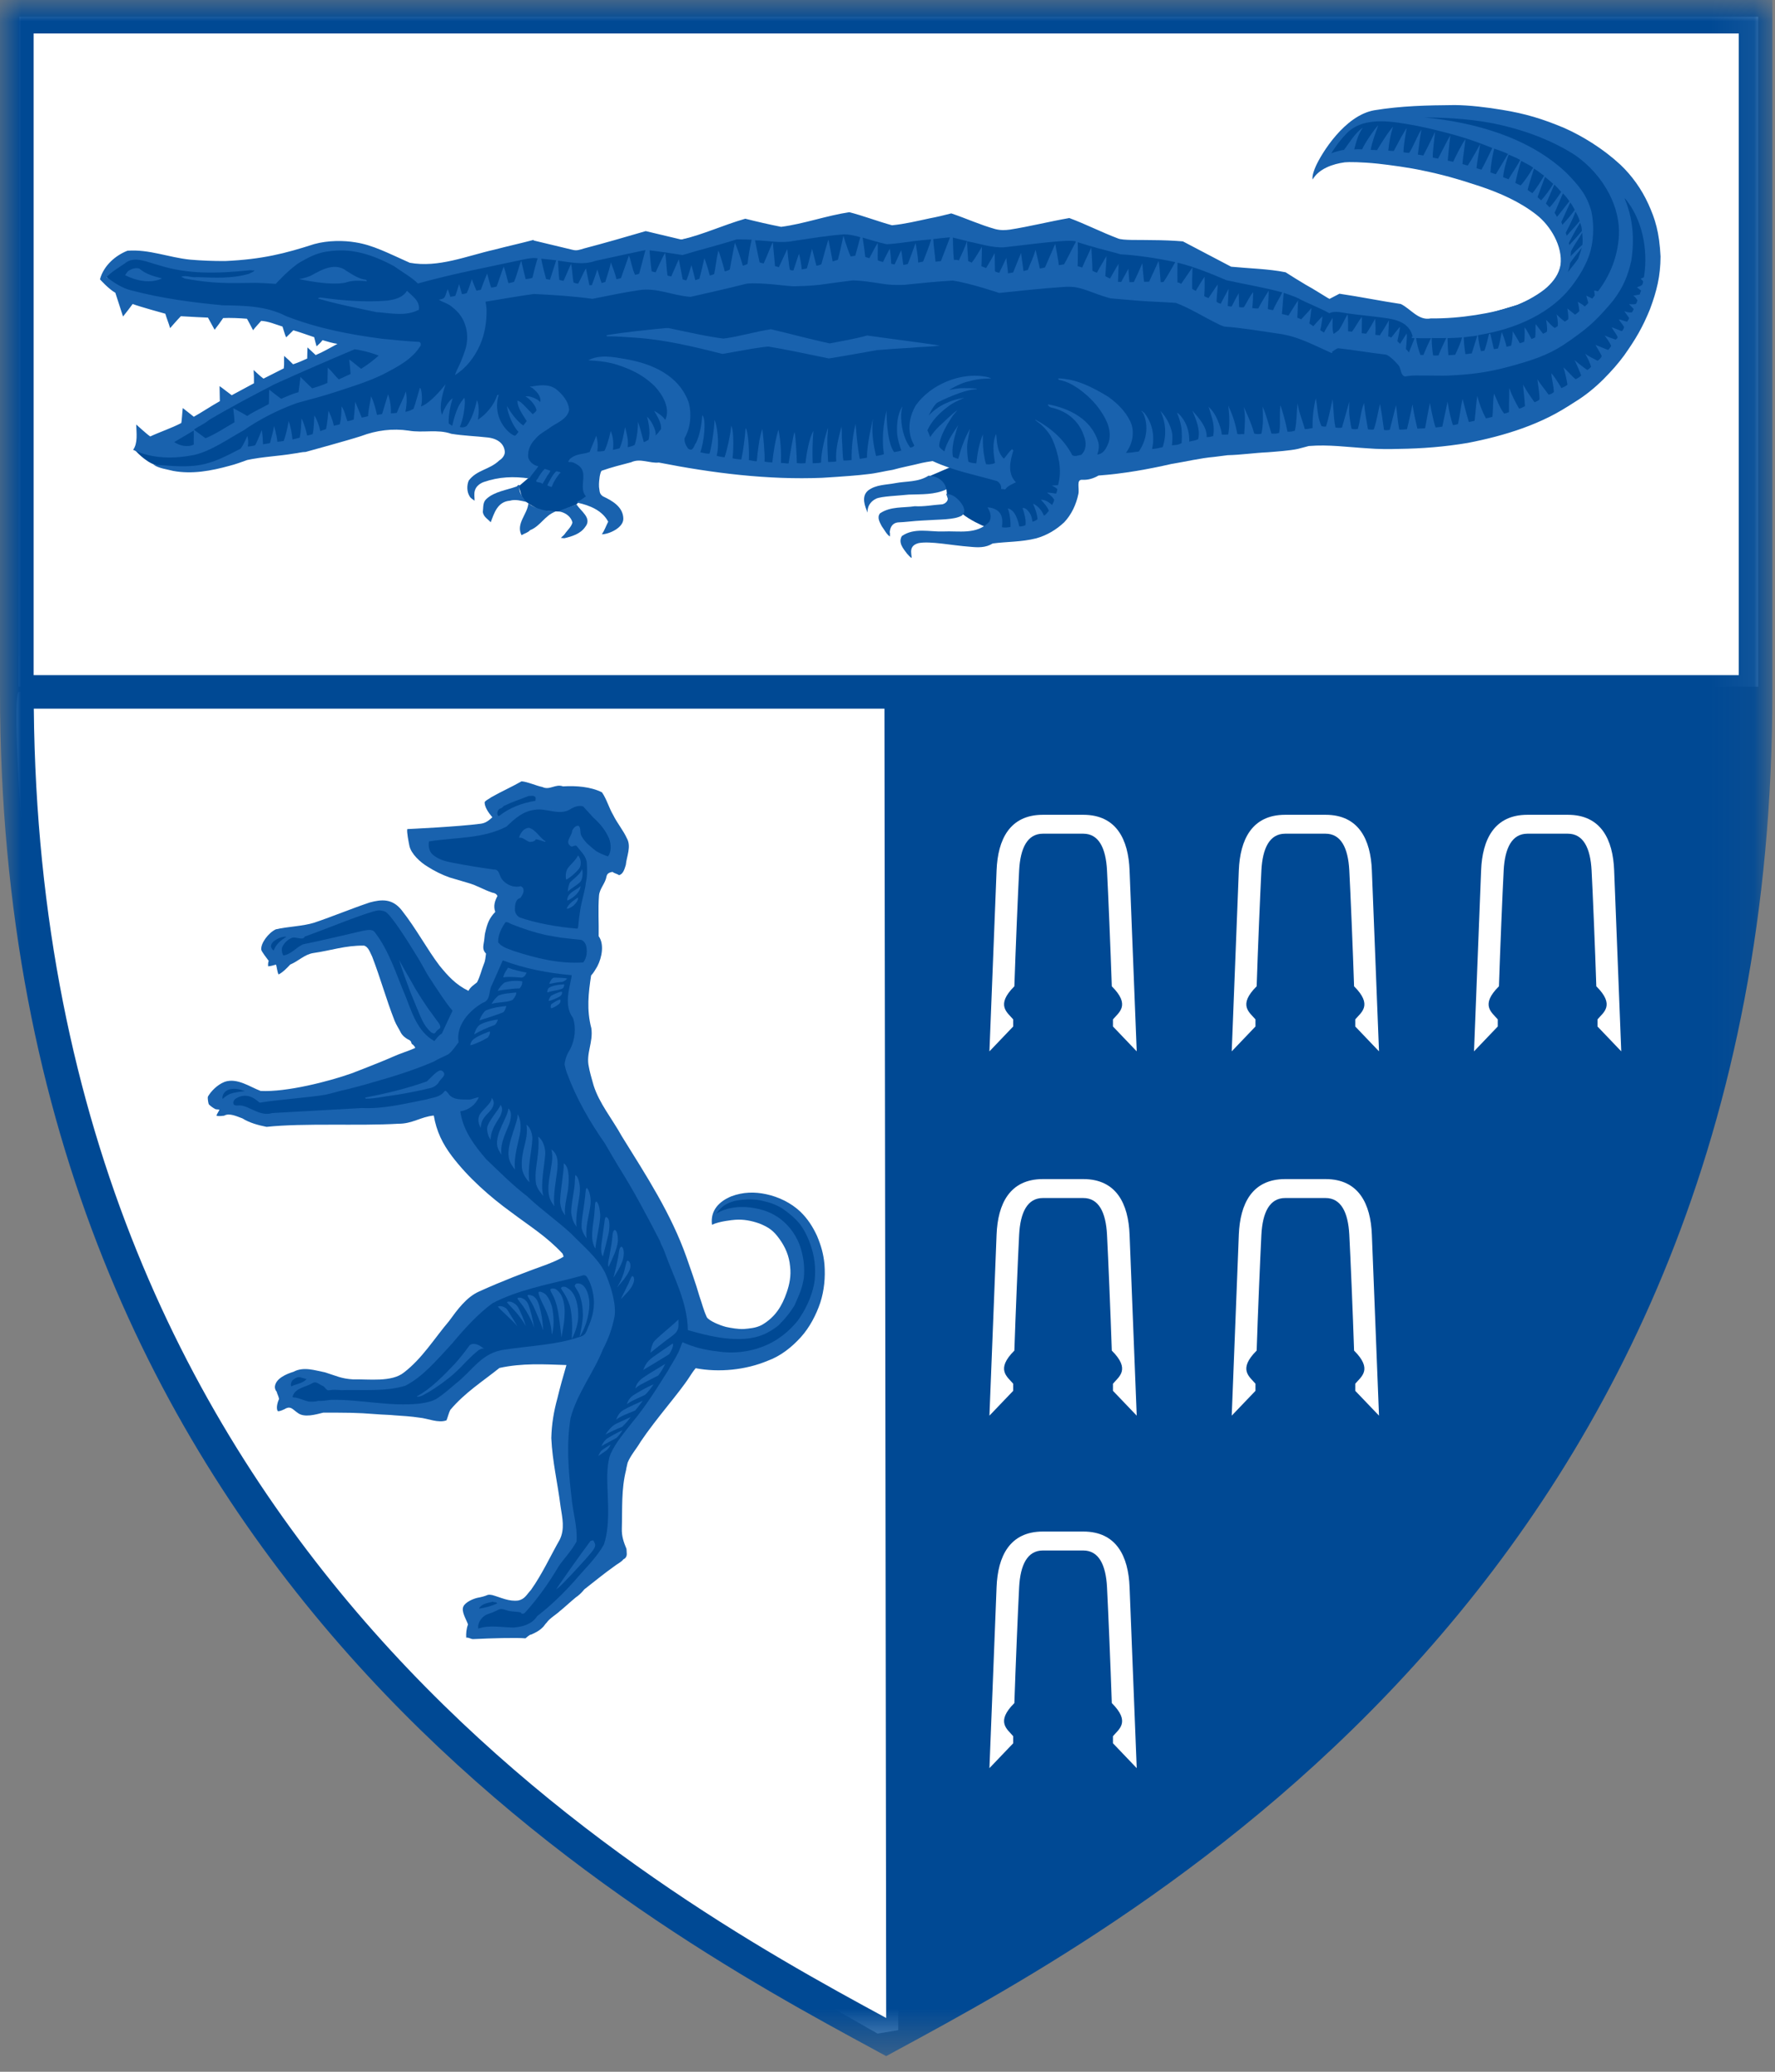 <?xml version="1.0" encoding="UTF-8"?>
<svg width="42px" height="49px" viewBox="0 0 42 49" version="1.1" xmlns="http://www.w3.org/2000/svg" xmlns:xlink="http://www.w3.org/1999/xlink">
    <rect x="0" y="0" width="42" height="49" fill="#808080" stroke="none"/>
    <!-- Generator: Sketch 41.2 (35397) - http://www.bohemiancoding.com/sketch -->
    <title>YLS Shield</title>
    <desc>Created with Sketch.</desc>
    <defs>
        <polygon id="path-1" points="0 48.63 41.938 48.63 41.938 0 0 0"></polygon>
    </defs>
    <g id="Page-1" stroke="none" stroke-width="1" fill="none" fill-rule="evenodd">
        <g id="Form-Page-3" transform="translate(-157, -30)">
            <g id="Group-3" transform="translate(157, 30)">
                <g id="YLS-Shield">
                    <path d="M0.439,16.364 L21.255,16.364 L21.255,48.016 L20.765,48.097 C20.765,48.097 15.418,45.091 14.316,44.034 C13.214,42.978 8.765,39.484 7.459,37.574 C6.153,35.664 4.235,33.389 3.418,31.114 C2.602,28.838 1.418,26.603 0.969,23.719 C0.52,20.834 0.275,16.527 0.439,16.364 Z" id="Fill-1" fill="#FFFFFF"></path>
                    <polygon id="Fill-3" fill="#FFFFFF" points="0.459 0.396 41.602 0.396 41.602 16.242 0.439 16.242"></polygon>
                    <mask id="mask-2" fill="white">
                        <use xlink:href="#path-1"></use>
                    </mask>
                    <g id="Clip-6"></g>
                    <path d="M0.796,15.968 L41.142,15.968 L41.142,0.792 L0.796,0.792 L0.796,15.968 Z M20.969,47.728 C15.329,44.674 0.989,36.726 0.8,16.761 L20.928,16.761 L20.969,47.728 Z M0,0 L0,16.364 C0,37.285 15.074,45.44 20.749,48.51 L20.779,48.527 L20.969,48.63 L21.159,48.527 L21.189,48.51 C26.864,45.44 41.938,37.285 41.938,16.364 L41.938,0 L0,0 Z" id="Fill-5" fill="#004994" mask="url(#mask-2)"></path>
                    <path d="M24.677,19.718 L25.26,19.718" id="Fill-7" fill="#D0D2D3" mask="url(#mask-2)"></path>
                    <path d="M24.677,28.335 L25.26,28.335" id="Fill-8" fill="#D0D2D3" mask="url(#mask-2)"></path>
                    <path d="M24.677,19.271 C23.89,19.271 23.609,19.858 23.581,20.586 C23.553,21.313 23.412,24.866 23.412,24.866 L23.974,24.278 L23.974,24.11 C23.834,23.943 23.553,23.775 24.002,23.327 C24.031,22.46 24.087,21.117 24.115,20.586 C24.143,20.054 24.312,19.718 24.677,19.718 L25.155,19.718 L25.632,19.718 C25.998,19.718 26.166,20.054 26.194,20.586 C26.222,21.117 26.278,22.46 26.307,23.327 C26.757,23.775 26.475,23.943 26.335,24.11 L26.335,24.278 L26.897,24.866 C26.897,24.866 26.757,21.313 26.728,20.586 C26.7,19.858 26.419,19.271 25.632,19.271 L24.677,19.271 Z" id="Fill-9" fill="#FFFFFF" mask="url(#mask-2)"></path>
                    <path d="M30.41,19.271 C29.623,19.271 29.342,19.858 29.313,20.586 C29.285,21.313 29.145,24.866 29.145,24.866 L29.707,24.278 L29.707,24.11 C29.566,23.943 29.285,23.775 29.735,23.327 C29.763,22.46 29.82,21.117 29.847,20.586 C29.875,20.054 30.044,19.718 30.41,19.718 L30.887,19.718 L31.365,19.718 C31.73,19.718 31.899,20.054 31.927,20.586 C31.955,21.117 32.012,22.46 32.04,23.327 C32.489,23.775 32.208,23.943 32.068,24.11 L32.068,24.278 L32.63,24.866 C32.63,24.866 32.489,21.313 32.461,20.586 C32.433,19.858 32.152,19.271 31.365,19.271 L30.41,19.271 Z" id="Fill-10" fill="#FFFFFF" mask="url(#mask-2)"></path>
                    <path d="M36.142,19.271 C35.356,19.271 35.074,19.858 35.046,20.586 C35.018,21.313 34.878,24.866 34.878,24.866 L35.44,24.278 L35.44,24.11 C35.299,23.943 35.018,23.775 35.468,23.327 C35.496,22.46 35.552,21.117 35.58,20.586 C35.608,20.054 35.777,19.718 36.142,19.718 L36.62,19.718 L37.098,19.718 C37.463,19.718 37.632,20.054 37.66,20.586 C37.688,21.117 37.744,22.46 37.772,23.327 C38.222,23.775 37.941,23.943 37.8,24.11 L37.8,24.278 L38.362,24.866 C38.362,24.866 38.222,21.313 38.194,20.586 C38.166,19.858 37.885,19.271 37.098,19.271 L36.142,19.271 Z" id="Fill-11" fill="#FFFFFF" mask="url(#mask-2)"></path>
                    <path d="M24.677,27.887 C23.89,27.887 23.609,28.475 23.581,29.202 C23.553,29.929 23.412,33.482 23.412,33.482 L23.974,32.895 L23.974,32.727 C23.834,32.559 23.553,32.391 24.002,31.943 C24.031,31.076 24.087,29.733 24.115,29.202 C24.143,28.67 24.312,28.335 24.677,28.335 L25.155,28.335 L25.632,28.335 C25.998,28.335 26.166,28.67 26.194,29.202 C26.222,29.733 26.278,31.076 26.307,31.943 C26.757,32.391 26.475,32.559 26.335,32.727 L26.335,32.895 L26.897,33.482 C26.897,33.482 26.757,29.929 26.728,29.202 C26.7,28.475 26.419,27.887 25.632,27.887 L24.677,27.887 Z" id="Fill-12" fill="#FFFFFF" mask="url(#mask-2)"></path>
                    <path d="M30.41,27.887 C29.623,27.887 29.342,28.475 29.313,29.202 C29.285,29.929 29.145,33.482 29.145,33.482 L29.707,32.895 L29.707,32.727 C29.566,32.559 29.285,32.391 29.735,31.943 C29.763,31.076 29.82,29.733 29.847,29.202 C29.875,28.67 30.044,28.335 30.41,28.335 L30.887,28.335 L31.365,28.335 C31.73,28.335 31.899,28.67 31.927,29.202 C31.955,29.733 32.012,31.076 32.04,31.943 C32.489,32.391 32.208,32.559 32.068,32.727 L32.068,32.895 L32.63,33.482 C32.63,33.482 32.489,29.929 32.461,29.202 C32.433,28.475 32.152,27.887 31.365,27.887 L30.41,27.887 Z" id="Fill-13" fill="#FFFFFF" mask="url(#mask-2)"></path>
                    <path d="M24.677,36.223 C23.89,36.223 23.609,36.811 23.581,37.538 C23.553,38.266 23.412,41.819 23.412,41.819 L23.974,41.231 L23.974,41.063 C23.834,40.896 23.553,40.727 24.002,40.28 C24.031,39.413 24.087,38.07 24.115,37.538 C24.143,37.007 24.312,36.671 24.677,36.671 L25.155,36.671 L25.632,36.671 C25.998,36.671 26.166,37.007 26.194,37.538 C26.222,38.07 26.278,39.413 26.307,40.28 C26.757,40.727 26.475,40.896 26.335,41.063 L26.335,41.231 L26.897,41.819 C26.897,41.819 26.757,38.266 26.728,37.538 C26.7,36.811 26.419,36.223 25.632,36.223 L24.677,36.223 Z" id="Fill-14" fill="#FFFFFF" mask="url(#mask-2)"></path>
                    <path d="M24.677,36.671 L25.26,36.671" id="Fill-15" fill="#D0D2D3" mask="url(#mask-2)"></path>
                    <path d="M36.826,3.169 C36.518,2.993 34.683,2.59 33.949,2.59 C33.214,2.59 33.214,2.499 32.357,2.804 C31.5,3.109 31.101,4.099 31.806,3.687 C32.241,3.433 33.459,3.809 33.949,3.931 C34.438,4.053 36.58,4.78 36.944,5.215 C37.306,5.649 37.01,6.735 37.01,6.735 L35.906,7.211 L34.438,7.649 L33.826,7.71 L32.907,7.283 L31.456,7.071 L30.275,6.613 L29.051,6.43 L27.765,5.759 L26.54,5.821 L25.316,5.333 L23.663,5.638 L22.561,5.333 L20.969,5.455 L19.99,5.211 L18.459,5.516 L17.663,5.394 L16.124,5.667 L15.031,5.699 L13.622,6.064 L12.459,5.943 L10.684,6.369 L9.888,6.552 L9.214,6.125 L8.235,5.821 L7.561,5.881 L6.52,6.186 L5.602,6.308 L4.255,6.186 L3.031,6.064 L2.48,6.506 L3.008,7.101 L3.597,7.2 L4.638,7.329 L5.702,7.382 L6.344,7.504 L6.949,7.687 L7.645,7.916 L8.273,8.068 L9.214,8.258 L9.168,8.609 L8.786,8.822 L7.929,9.112 L6.337,9.706 L4.883,10.574 L3.811,10.712 L3.184,10.635 C3.184,10.635 3.429,10.925 3.689,11.001 C3.949,11.077 4.148,11.108 4.148,11.108 L4.653,11.123 L5.311,10.879 L6.184,10.681 L7.225,10.498 L8.464,10.117 L9.168,9.965 L10.071,9.965 L10.913,10.178 L11.526,10.133 L12.015,10.437 L12.092,10.818 L12.551,11.265 L12.276,11.499 L12.367,11.814 L12.53,11.925 L12.806,12.088 L13.234,12.098 L13.634,11.936 L13.704,11.864 L13.98,11.773 L14.005,10.955 L15.138,10.742 L15.933,10.833 L17.036,11.001 L17.709,11.077 L20.02,11.062 L21.642,10.757 L22.117,10.772 L22.469,10.94 L23.372,11.153 L22.53,11.031 L21.979,11.268 L22.194,11.435 L22.395,11.574 L22.408,11.694 C22.408,11.694 22.551,11.906 22.663,12.047 C22.895,12.34 23.686,12.609 23.388,12.474 C23.612,12.576 23.786,12.586 23.786,12.586 L24.474,12.57 L25.316,11.793 L25.301,11.23 L26.801,10.925 L28.638,10.605 L30.994,10.33 L32.601,10.392 L33.857,10.361 L35.892,9.858 L37.867,8.776 L38.357,8.182 L38.953,7.176 L39.107,5.973 L38.846,4.784 L38.035,3.901 L36.826,3.169 Z" id="Fill-16" fill="#004994" mask="url(#mask-2)"></path>
                    <path d="M3.223,10.04 C3.261,10.072 3.469,10.266 3.555,10.323 C3.776,10.219 4.056,10.127 4.288,10.006 C4.302,9.972 4.313,9.733 4.325,9.651 C4.414,9.717 4.49,9.784 4.586,9.857 C4.763,9.759 4.992,9.606 5.202,9.488 C5.199,9.346 5.198,9.253 5.195,9.132 C5.292,9.199 5.386,9.278 5.483,9.348 C5.659,9.255 5.833,9.158 6.009,9.065 C6.012,8.964 6.008,8.843 6.001,8.751 C6.077,8.818 6.155,8.898 6.235,8.955 L6.715,8.712 C6.729,8.614 6.717,8.502 6.724,8.418 C6.79,8.475 6.861,8.54 6.935,8.616 C7.046,8.581 7.175,8.523 7.269,8.48 L7.275,8.217 C7.333,8.266 7.41,8.345 7.47,8.398 C7.657,8.319 7.803,8.229 7.985,8.133 C7.873,8.118 7.757,8.081 7.631,8.045 C7.597,8.096 7.536,8.15 7.491,8.192 C7.471,8.12 7.451,8.05 7.434,7.975 C7.267,7.921 7.103,7.857 6.941,7.812 C6.892,7.86 6.831,7.921 6.771,7.979 C6.735,7.904 6.716,7.815 6.685,7.724 C6.51,7.669 6.352,7.599 6.18,7.589 C6.119,7.66 6.055,7.723 5.988,7.81 C5.938,7.707 5.884,7.613 5.844,7.539 C5.681,7.525 5.433,7.514 5.28,7.523 C5.211,7.623 5.153,7.706 5.078,7.799 L4.921,7.512 C4.906,7.512 4.476,7.492 4.279,7.479 C4.194,7.566 4.025,7.761 4.025,7.761 C3.991,7.64 3.943,7.53 3.912,7.42 C3.912,7.42 3.302,7.253 3.139,7.19 C3.064,7.289 2.991,7.39 2.911,7.486 C2.853,7.304 2.793,7.119 2.729,6.924 C2.575,6.84 2.361,6.604 2.366,6.606 C2.408,6.446 2.5,6.302 2.621,6.184 C2.733,6.075 2.871,5.987 3.016,5.93 C3.533,5.892 3.991,6.09 4.499,6.141 C4.763,6.164 5.045,6.175 5.327,6.174 C6.208,6.134 6.747,5.995 7.435,5.773 C7.761,5.683 8.135,5.685 8.411,5.732 C8.823,5.795 9.186,5.988 9.696,6.215 C10.374,6.338 11.043,6.053 11.697,5.905 C12.006,5.824 12.332,5.752 12.629,5.673 L12.624,5.687 C12.945,5.763 13.249,5.836 13.558,5.911 C13.655,5.934 13.722,5.905 13.821,5.876 C14.306,5.749 14.8,5.606 15.279,5.466 L16.124,5.667 C16.639,5.547 17.111,5.324 17.635,5.173 C17.918,5.244 18.194,5.308 18.483,5.365 C19.024,5.295 19.557,5.099 20.097,5.019 C20.411,5.098 20.776,5.238 21.107,5.328 C21.408,5.299 21.699,5.228 21.994,5.165 C22.165,5.133 22.337,5.092 22.509,5.047 C22.862,5.165 23.19,5.318 23.55,5.418 C23.68,5.451 23.784,5.445 23.893,5.431 C24.363,5.358 24.829,5.239 25.302,5.157 C25.687,5.299 26.057,5.49 26.452,5.639 C26.567,5.691 26.973,5.67 27.262,5.679 C27.529,5.68 27.776,5.691 27.99,5.709 C28.377,5.911 28.744,6.105 29.131,6.308 C29.56,6.35 30.015,6.358 30.42,6.44 C30.563,6.533 30.74,6.641 30.9,6.737 C31.091,6.842 31.271,6.959 31.456,7.071 L31.694,6.947 C32.184,7.019 32.677,7.12 33.146,7.19 C33.381,7.304 33.564,7.59 33.854,7.531 C34.211,7.535 34.567,7.505 34.921,7.45 C35.249,7.399 35.581,7.325 35.906,7.211 C36.13,7.12 36.441,6.945 36.61,6.79 C36.764,6.645 36.886,6.486 36.925,6.264 C36.979,5.828 36.691,5.341 36.358,5.081 C35.969,4.775 35.496,4.565 35.017,4.405 C34.47,4.223 34.084,4.119 33.67,4.035 C33.328,3.96 32.895,3.904 32.604,3.871 C32.224,3.831 31.905,3.829 31.822,3.839 C31.534,3.877 31.206,3.992 31.059,4.246 C31.04,4.153 31.106,3.995 31.136,3.928 C31.198,3.789 31.368,3.485 31.614,3.202 C31.853,2.927 32.164,2.671 32.518,2.608 C33.156,2.504 33.767,2.49 34.421,2.485 C34.751,2.486 35.196,2.539 35.543,2.598 C36.09,2.686 36.505,2.813 37.007,3.024 C37.45,3.219 37.942,3.525 38.34,3.894 C38.614,4.153 38.844,4.475 39.003,4.825 C39.164,5.179 39.262,5.485 39.292,6.067 C39.289,6.534 39.202,6.882 39.043,7.31 C38.868,7.74 38.706,8.017 38.43,8.407 C38.29,8.596 38.15,8.758 37.94,8.97 C37.744,9.165 37.51,9.358 37.261,9.509 C37.064,9.637 36.864,9.759 36.66,9.86 C36.457,9.961 36.248,10.049 36.035,10.126 C35.609,10.28 35.168,10.391 34.729,10.476 C34.18,10.568 33.648,10.61 33.1,10.617 C32.884,10.625 32.587,10.623 32.367,10.604 C31.875,10.575 31.447,10.51 30.968,10.549 C30.893,10.571 30.799,10.593 30.71,10.617 C30.531,10.658 30.18,10.682 29.995,10.697 C29.679,10.711 29.365,10.759 29.049,10.766 C28.943,10.779 28.838,10.794 28.735,10.806 C28.396,10.835 28.053,10.92 27.724,10.972 C27.168,11.099 26.575,11.205 25.993,11.247 C25.866,11.321 25.742,11.354 25.611,11.348 C25.459,11.335 25.546,11.546 25.516,11.684 C25.465,11.933 25.353,12.171 25.182,12.352 C24.996,12.527 24.775,12.661 24.517,12.733 C24.161,12.822 23.831,12.808 23.489,12.854 C23.322,12.958 23.14,12.951 22.948,12.931 C22.529,12.902 22.017,12.792 21.737,12.845 C21.497,12.908 21.567,13.087 21.573,13.196 C21.53,13.179 21.497,13.128 21.462,13.095 C21.369,12.97 21.25,12.838 21.339,12.679 C21.635,12.473 21.995,12.581 22.312,12.57 C22.692,12.551 23.104,12.654 23.406,12.344 C23.472,12.224 23.437,12.113 23.366,12 C23.463,12.002 23.589,12.043 23.652,12.125 C23.727,12.22 23.722,12.338 23.708,12.469 C23.782,12.483 23.822,12.478 23.911,12.463 C23.917,12.325 23.891,12.129 23.846,12.024 C24.033,12.058 24.097,12.356 24.12,12.454 C24.173,12.448 24.212,12.446 24.266,12.421 C24.281,12.285 24.238,12.146 24.197,12.015 C24.224,12.006 24.252,12.023 24.282,12.039 C24.382,12.13 24.415,12.214 24.429,12.339 C24.484,12.326 24.519,12.307 24.549,12.281 C24.543,12.157 24.495,12.029 24.443,11.915 C24.538,11.944 24.653,12.067 24.7,12.195 C24.762,12.17 24.775,12.121 24.817,12.084 C24.8,12.009 24.7,11.891 24.628,11.82 C24.742,11.815 24.837,11.893 24.893,11.944 C24.907,11.922 24.947,11.847 24.943,11.814 C24.91,11.76 24.836,11.693 24.774,11.653 C24.818,11.645 24.988,11.675 24.988,11.675 C25.002,11.648 25.018,11.6 25.018,11.567 C25.007,11.553 24.954,11.514 24.886,11.485 C24.922,11.479 24.985,11.48 25.034,11.476 C25.085,11.292 25.089,11.12 25.063,10.937 C25.027,10.734 24.979,10.567 24.899,10.386 C24.808,10.191 24.627,10.028 24.574,9.996 C24.531,9.967 24.49,9.932 24.496,9.923 C24.853,10.113 25.176,10.387 25.373,10.767 C25.438,10.805 25.514,10.768 25.586,10.756 C25.71,10.638 25.708,10.457 25.651,10.319 C25.531,9.939 25.217,9.707 24.86,9.636 C24.825,9.611 24.801,9.606 24.795,9.562 C25.303,9.656 25.825,9.913 25.989,10.46 C26.011,10.554 25.997,10.661 25.964,10.751 C26.116,10.735 26.183,10.594 26.234,10.461 C26.31,10.188 26.195,9.946 26.047,9.724 C25.912,9.519 25.723,9.339 25.518,9.191 C25.391,9.105 25.239,9.018 25.074,8.989 C25.074,8.989 25.029,8.977 25.041,8.95 C25.467,8.96 25.85,9.157 26.221,9.383 C26.431,9.531 26.626,9.722 26.743,9.962 C26.861,10.21 26.797,10.509 26.642,10.708 C26.736,10.716 26.847,10.689 26.947,10.679 C27.128,10.414 27.184,10.087 27.058,9.789 C27.044,9.765 27.028,9.743 27.007,9.722 C27.032,9.71 27.042,9.755 27.07,9.757 C27.269,10.002 27.33,10.315 27.26,10.62 C27.346,10.613 27.428,10.597 27.511,10.576 C27.604,10.291 27.59,9.995 27.457,9.72 C27.588,9.847 27.696,10.059 27.729,10.22 C27.756,10.326 27.73,10.532 27.73,10.532 C27.808,10.526 27.886,10.526 27.959,10.479 C27.966,10.373 27.967,10.258 27.956,10.129 C27.938,10.01 27.901,9.879 27.85,9.761 C27.918,9.798 27.952,9.855 28.001,9.92 C28.104,10.081 28.148,10.267 28.139,10.445 C28.211,10.426 28.283,10.422 28.351,10.389 C28.409,10.156 28.295,9.917 28.215,9.712 C28.367,9.89 28.561,10.093 28.552,10.338 C28.603,10.34 28.653,10.328 28.705,10.315 C28.736,10.162 28.711,10.007 28.687,9.916 C28.663,9.833 28.615,9.667 28.595,9.62 C28.639,9.661 28.687,9.707 28.745,9.804 C28.811,9.916 28.9,10.14 28.91,10.276 C28.937,10.282 29.023,10.281 29.062,10.276 C29.104,10.041 29.089,9.821 29.064,9.598 C29.177,9.835 29.231,10.018 29.278,10.264 C29.332,10.28 29.388,10.26 29.44,10.27 C29.454,10.054 29.476,9.837 29.43,9.625 C29.43,9.625 29.616,10.008 29.677,10.255 C29.735,10.27 29.79,10.27 29.846,10.259 C29.897,10.045 29.883,9.832 29.877,9.617 C29.966,9.821 30.016,10.033 30.085,10.255 C30.138,10.254 30.176,10.268 30.266,10.239 C30.297,10.075 30.282,9.955 30.285,9.861 C30.285,9.861 30.283,9.676 30.297,9.583 C30.366,9.781 30.418,9.978 30.464,10.21 C30.535,10.214 30.573,10.205 30.639,10.187 C30.687,9.974 30.676,9.747 30.705,9.536 C30.722,9.721 30.818,9.934 30.874,10.15 C30.935,10.148 30.999,10.136 31.059,10.123 C31.051,9.886 31.079,9.656 31.134,9.421 C31.179,9.623 31.164,9.863 31.27,10.078 C31.313,10.092 31.35,10.092 31.375,10.087 C31.441,9.889 31.483,9.649 31.532,9.44 C31.534,9.498 31.552,9.649 31.552,9.688 C31.558,9.75 31.56,9.925 31.6,10.111 C31.655,10.118 31.689,10.124 31.754,10.114 L31.927,9.5 C31.924,9.587 31.925,9.638 31.923,9.737 C31.921,9.796 31.959,10.057 31.98,10.139 C32.033,10.16 32.08,10.153 32.13,10.144 C32.188,9.938 32.195,9.729 32.277,9.531 C32.293,9.74 32.333,9.949 32.369,10.156 C32.416,10.156 32.463,10.172 32.508,10.154 C32.575,9.959 32.602,9.76 32.653,9.553 C32.68,9.695 32.703,9.832 32.721,9.977 C32.728,10.032 32.74,10.103 32.748,10.169 C32.795,10.175 32.835,10.179 32.885,10.164 C32.936,9.973 32.98,9.785 33.032,9.582 C33.06,9.758 33.07,9.97 33.109,10.16 C33.17,10.165 33.231,10.155 33.292,10.152 C33.341,9.958 33.423,9.563 33.423,9.563 C33.448,9.757 33.496,9.957 33.538,10.138 L33.72,10.13 C33.758,9.927 33.793,9.731 33.834,9.529 C33.834,9.529 33.903,9.921 33.969,10.11 C34.006,10.106 34.061,10.103 34.128,10.091 C34.169,9.904 34.252,9.501 34.252,9.501 C34.274,9.642 34.301,9.775 34.333,9.898 C34.348,9.956 34.36,10.003 34.379,10.054 C34.414,10.055 34.479,10.036 34.499,10.03 C34.545,9.83 34.561,9.633 34.607,9.433 C34.656,9.622 34.703,9.808 34.756,9.98 C34.796,9.977 34.853,9.959 34.892,9.952 C34.907,9.818 34.914,9.736 34.929,9.576 C34.936,9.501 34.944,9.441 34.957,9.363 C34.999,9.544 35.075,9.739 35.16,9.895 C35.207,9.887 35.262,9.873 35.313,9.859 C35.334,9.679 35.32,9.493 35.352,9.311 C35.425,9.461 35.481,9.639 35.589,9.78 C35.638,9.776 35.667,9.762 35.706,9.747 C35.707,9.633 35.703,9.569 35.71,9.403 L35.712,9.175 C35.763,9.324 35.852,9.509 35.946,9.666 C36.005,9.65 36.041,9.63 36.083,9.606 C36.076,9.433 36.05,9.275 36.04,9.097 C36.118,9.241 36.224,9.394 36.309,9.512 C36.349,9.5 36.389,9.483 36.427,9.45 C36.43,9.291 36.394,9.13 36.378,8.971 C36.454,9.093 36.562,9.219 36.642,9.334 C36.695,9.324 36.726,9.309 36.767,9.273 C36.764,9.124 36.716,8.978 36.709,8.83 C36.745,8.855 36.903,9.099 36.946,9.179 C37.008,9.152 37.052,9.134 37.089,9.097 C37.071,8.973 37.025,8.784 36.995,8.691 C37.079,8.757 37.196,8.903 37.283,8.969 C37.331,8.949 37.402,8.903 37.413,8.878 C37.401,8.838 37.279,8.549 37.256,8.518 C37.256,8.518 37.453,8.681 37.557,8.751 C37.598,8.731 37.627,8.701 37.649,8.673 C37.619,8.579 37.569,8.47 37.509,8.368 C37.567,8.413 37.728,8.497 37.801,8.533 C37.832,8.514 37.893,8.462 37.9,8.419 C37.864,8.345 37.801,8.246 37.752,8.157 C37.843,8.194 37.944,8.236 38.051,8.278 C38.086,8.246 38.103,8.211 38.124,8.184 C38.095,8.101 38.011,7.996 37.97,7.937 C38.053,7.969 38.139,8.004 38.231,8.033 C38.25,8.016 38.27,8.002 38.277,7.976 C38.242,7.888 38.177,7.821 38.137,7.746 C38.189,7.75 38.343,7.828 38.378,7.83 C38.405,7.801 38.421,7.776 38.43,7.734 C38.387,7.663 38.339,7.614 38.303,7.553 C38.375,7.565 38.429,7.596 38.501,7.608 C38.523,7.579 38.544,7.547 38.547,7.519 C38.52,7.484 38.458,7.392 38.435,7.361 C38.482,7.376 38.549,7.396 38.61,7.39 C38.631,7.372 38.647,7.334 38.657,7.309 C38.61,7.26 38.592,7.239 38.547,7.194 C38.602,7.199 38.652,7.199 38.705,7.191 C38.733,7.16 38.738,7.118 38.745,7.102 C38.723,7.068 38.686,7.016 38.646,6.993 C38.701,6.986 38.751,6.974 38.798,6.965 L38.831,6.871 L38.733,6.796 C38.777,6.781 38.826,6.761 38.856,6.739 C38.873,6.708 38.877,6.679 38.88,6.663 C38.884,6.643 38.832,6.606 38.823,6.592 C38.837,6.578 38.896,6.576 38.901,6.544 C38.951,6.223 38.942,5.878 38.864,5.548 C38.791,5.238 38.657,4.942 38.453,4.695 L38.443,4.699 C38.642,5.168 38.676,5.661 38.601,6.158 C38.523,6.513 38.412,6.791 38.171,7.107 C38.022,7.287 37.872,7.457 37.704,7.616 C37.517,7.793 37.247,7.99 37.009,8.148 C36.609,8.413 36.204,8.536 35.703,8.673 C35.174,8.814 34.789,8.859 34.261,8.883 C34.138,8.888 33.907,8.881 33.786,8.882 C33.589,8.885 33.42,8.868 33.248,8.905 C33.125,8.875 33.165,8.702 33.073,8.618 C32.996,8.532 32.915,8.447 32.809,8.39 C32.413,8.343 32.044,8.279 31.661,8.236 C31.605,8.255 31.556,8.299 31.517,8.322 L31.529,8.346 L31.503,8.348 C31.082,8.161 30.705,7.949 30.245,7.891 C29.83,7.829 29.385,7.755 28.965,7.723 C28.916,7.707 28.856,7.682 28.813,7.657 C28.499,7.508 28.149,7.283 27.822,7.164 C27.48,7.139 27.302,7.14 26.966,7.115 C26.782,7.098 26.473,7.074 26.279,7.057 C26.082,7.006 25.916,6.937 25.725,6.87 C25.481,6.786 25.36,6.769 25.111,6.791 C24.622,6.824 24.129,6.879 23.644,6.929 C23.644,6.929 22.933,6.69 22.541,6.636 C22.153,6.659 21.775,6.697 21.394,6.737 C21.208,6.746 21.03,6.74 20.825,6.704 C20.611,6.672 20.413,6.637 20.176,6.632 C19.996,6.657 19.826,6.675 19.628,6.704 C19.307,6.755 19.106,6.764 18.783,6.771 C18.658,6.774 18.012,6.673 17.668,6.709 C17.234,6.822 16.34,7.021 16.34,7.021 C15.918,6.993 15.546,6.798 15.127,6.862 C14.761,6.916 14.384,6.995 14.02,7.068 C13.545,7.004 13.108,6.976 12.63,6.953 C12.252,7.005 11.87,7.075 11.488,7.136 C11.488,7.136 11.512,7.258 11.513,7.321 C11.518,7.595 11.476,7.887 11.361,8.151 C11.232,8.448 11.027,8.71 10.765,8.872 C10.794,8.783 10.829,8.714 10.861,8.651 C10.914,8.541 10.98,8.365 11.019,8.241 C11.073,8.039 11.064,7.85 11.005,7.679 C10.953,7.527 10.865,7.389 10.706,7.268 C10.61,7.176 10.483,7.156 10.384,7.088 C10.435,7.078 10.47,7.076 10.511,7.043 C10.551,6.984 10.566,6.895 10.596,6.838 C10.62,6.911 10.63,6.941 10.656,7.02 C10.684,7.014 10.745,7.009 10.773,6.996 C10.804,6.918 10.832,6.817 10.864,6.72 L10.931,6.958 C10.978,6.952 11.008,6.942 11.043,6.934 C11.097,6.823 11.112,6.751 11.166,6.603 C11.195,6.693 11.232,6.779 11.274,6.875 C11.322,6.866 11.344,6.859 11.377,6.855 C11.433,6.708 11.469,6.604 11.526,6.471 C11.537,6.485 11.582,6.702 11.623,6.802 C11.655,6.799 11.711,6.792 11.751,6.776 C11.81,6.62 11.86,6.458 11.919,6.305 C11.968,6.438 11.989,6.564 12.031,6.698 C12.075,6.688 12.11,6.684 12.161,6.668 C12.231,6.518 12.272,6.315 12.334,6.165 C12.366,6.301 12.401,6.461 12.438,6.601 C12.497,6.597 12.564,6.584 12.598,6.571 C12.612,6.506 12.697,6.162 12.723,6.111 C12.614,6.09 12.51,6.113 12.407,6.133 C11.56,6.316 10.734,6.469 9.889,6.705 C9.732,6.55 9.511,6.432 9.323,6.295 C9.051,6.146 8.74,6.015 8.438,5.958 C8.154,5.904 7.918,5.922 7.715,5.952 C7.464,5.999 7.329,6.075 7.103,6.2 C6.859,6.346 6.524,6.714 6.524,6.714 C6.45,6.707 6.112,6.689 6.046,6.69 C5.377,6.698 5.05,6.711 4.376,6.589 L4.289,6.546 C4.399,6.501 4.535,6.573 4.654,6.554 C5.073,6.568 5.487,6.595 5.894,6.475 C5.938,6.446 6,6.438 6.021,6.394 C5.976,6.404 5.931,6.383 5.882,6.395 C5.171,6.466 4.459,6.498 3.74,6.267 C3.483,6.202 3.174,6.039 2.95,6.233 C2.796,6.339 2.647,6.423 2.52,6.554 C2.697,6.684 2.897,6.823 3.123,6.872 C3.832,7.058 4.539,7.152 5.273,7.221 C5.766,7.229 6.296,7.231 6.77,7.477 C7.518,7.767 8.261,7.91 9.037,8.012 C9.337,8.042 9.613,8.07 9.913,8.086 C9.96,8.095 9.958,8.138 9.955,8.171 C9.747,8.507 9.406,8.675 9.059,8.857 C8.692,9.035 8.328,9.142 7.977,9.259 C7.676,9.358 7.342,9.447 7.037,9.529 C6.603,9.682 6.151,9.91 5.768,10.176 C5.419,10.369 4.995,10.668 4.6,10.759 C4.126,10.854 3.61,10.857 3.15,10.639 C3.266,10.478 3.228,10.233 3.223,10.04" id="Fill-17" fill="#1962AE" mask="url(#mask-2)"></path>
                    <path d="M4.859,10.97 C5.15,10.898 5.414,10.755 5.694,10.611 C5.765,10.519 5.853,10.309 5.853,10.309 C5.872,10.388 5.882,10.47 5.863,10.558 C5.906,10.563 5.98,10.547 6.036,10.533 C6.103,10.416 6.193,10.171 6.193,10.171 C6.214,10.278 6.218,10.396 6.224,10.51 C6.273,10.496 6.35,10.494 6.39,10.478 C6.417,10.357 6.465,10.21 6.485,10.076 C6.485,10.076 6.557,10.319 6.562,10.449 C6.605,10.444 6.675,10.439 6.713,10.43 C6.764,10.296 6.8,10.125 6.831,9.958 C6.881,10.1 6.902,10.234 6.921,10.394 C6.978,10.378 7.04,10.369 7.093,10.35 C7.121,10.201 7.127,10.034 7.134,9.898 C7.193,9.996 7.252,10.222 7.267,10.3 C7.311,10.296 7.363,10.278 7.398,10.267 C7.431,10.127 7.427,9.96 7.439,9.826 C7.497,9.917 7.562,10.088 7.577,10.196 C7.624,10.181 7.665,10.165 7.714,10.149 C7.749,9.997 7.755,9.85 7.773,9.714 C7.82,9.811 7.876,9.95 7.9,10.07 C7.945,10.062 8,10.044 8.04,10.037 C8.074,9.893 8.078,9.751 8.083,9.61 C8.16,9.724 8.174,9.844 8.22,9.961 C8.276,9.957 8.311,9.94 8.369,9.924 C8.384,9.779 8.398,9.642 8.403,9.501 C8.403,9.501 8.554,9.857 8.56,9.877 C8.612,9.864 8.664,9.859 8.71,9.843 C8.717,9.674 8.759,9.537 8.779,9.372 C8.846,9.502 8.887,9.664 8.921,9.814 C8.961,9.806 9.003,9.798 9.04,9.795 L9.183,9.324 C9.23,9.467 9.258,9.612 9.248,9.775 C9.304,9.775 9.33,9.774 9.39,9.764 C9.46,9.572 9.542,9.447 9.602,9.259 C9.636,9.409 9.625,9.584 9.592,9.74 C9.679,9.726 9.725,9.701 9.785,9.669 C9.831,9.55 9.887,9.326 9.934,9.175 C9.971,9.157 10.009,9.448 9.962,9.614 C10.168,9.541 10.442,9.219 10.541,9.09 C10.519,9.177 10.367,9.592 10.459,9.81 C10.493,9.709 10.582,9.512 10.711,9.417 C10.66,9.588 10.61,9.799 10.617,10.008 C10.63,10.036 10.678,10.052 10.7,10.072 C10.747,9.861 10.79,9.751 10.828,9.659 C10.876,9.54 10.952,9.452 10.988,9.407 C10.994,9.434 11,9.468 10.999,9.509 C10.999,9.646 10.959,9.931 10.879,10.098 C10.935,10.117 10.993,10.108 11.043,10.076 C11.173,9.897 11.236,9.676 11.287,9.462 C11.345,9.604 11.329,9.778 11.309,9.928 C11.513,9.789 11.684,9.591 11.768,9.341 C11.78,9.335 11.789,9.346 11.801,9.337 C11.694,9.682 11.809,10.036 12.084,10.255 C12.123,10.272 12.177,10.334 12.212,10.286 C12.226,10.272 12.249,10.238 12.268,10.214 C12.147,10.095 12.012,9.791 11.996,9.602 C12.086,9.759 12.218,9.95 12.382,10.064 C12.408,10.028 12.432,9.997 12.463,9.959 C12.38,9.821 12.244,9.65 12.242,9.477 C12.291,9.484 12.34,9.525 12.388,9.574 C12.468,9.661 12.527,9.716 12.605,9.797 C12.642,9.766 12.673,9.745 12.694,9.708 C12.691,9.603 12.522,9.414 12.431,9.376 C12.52,9.353 12.714,9.428 12.783,9.509 C12.809,9.381 12.715,9.277 12.63,9.206 C12.612,9.182 12.586,9.167 12.532,9.148 C12.735,9.119 12.958,9.065 13.152,9.199 C13.302,9.316 13.461,9.498 13.466,9.704 C13.408,9.937 13.147,10.006 12.985,10.135 C12.886,10.203 12.738,10.282 12.657,10.395 C12.657,10.395 12.477,10.55 12.498,10.816 C12.528,10.925 12.622,11.004 12.734,11.027 L12.74,11.024 C12.678,11.12 12.588,11.214 12.522,11.316 C12.158,11.264 11.81,11.275 11.451,11.399 C11.368,11.427 11.268,11.495 11.239,11.594 C11.21,11.678 11.231,11.76 11.229,11.843 C11.206,11.819 11.133,11.789 11.108,11.731 C11.048,11.633 11.042,11.485 11.09,11.368 C11.282,11.109 11.58,11.115 11.815,10.889 C11.878,10.851 11.943,10.777 11.945,10.694 C11.938,10.536 11.828,10.384 11.55,10.348 C11.254,10.314 10.979,10.308 10.679,10.26 C10.351,10.145 10.011,10.244 9.671,10.185 C9.293,10.129 8.912,10.175 8.541,10.315 C8.216,10.42 7.324,10.663 7.232,10.689 C7.143,10.689 7.041,10.719 6.963,10.726 C6.593,10.789 6.218,10.801 5.852,10.879 C5.723,10.925 5.575,10.981 5.434,11.016 C4.992,11.138 4.542,11.221 4.094,11.137 C3.938,11.096 3.775,11.082 3.629,10.991 C4.045,11.013 4.455,11.073 4.859,10.97" id="Fill-18" fill="#1962AE" mask="url(#mask-2)"></path>
                    <path d="M4.122,10.455 C4.269,10.367 4.431,10.277 4.583,10.182 C4.591,10.295 4.578,10.406 4.585,10.515 C4.439,10.586 4.245,10.542 4.122,10.455" id="Fill-19" fill="#004994" mask="url(#mask-2)"></path>
                    <path d="M4.943,9.935 C5.436,9.641 5.982,9.354 6.5,9.086 C7.133,8.798 7.75,8.533 8.393,8.26 C8.586,8.29 8.773,8.338 8.96,8.41 C8.834,8.526 8.694,8.628 8.546,8.723 C8.453,8.656 8.353,8.561 8.263,8.504 C8.273,8.581 8.295,8.822 8.295,8.845 L8.016,8.973 C7.921,8.883 7.845,8.774 7.755,8.694 C7.753,8.811 7.749,8.94 7.748,9.056 C7.625,9.112 7.519,9.145 7.387,9.185 C7.304,9.111 7.154,8.955 7.107,8.913 C7.101,9.03 7.077,9.153 7.063,9.276 C6.929,9.309 6.798,9.372 6.652,9.432 C6.544,9.353 6.465,9.291 6.37,9.215 C6.363,9.314 6.37,9.431 6.361,9.556 C6.191,9.654 6.007,9.729 5.851,9.839 C5.742,9.772 5.52,9.655 5.52,9.655 C5.527,9.771 5.548,9.869 5.548,9.988 C5.313,10.122 5.096,10.271 4.862,10.365 L4.587,10.162 C4.699,10.081 4.831,10.032 4.943,9.935" id="Fill-20" fill="#004994" mask="url(#mask-2)"></path>
                    <path d="M3.034,6.41 C3.111,6.357 3.207,6.327 3.296,6.352 C3.454,6.487 3.625,6.53 3.833,6.585 C3.57,6.711 3.235,6.648 2.958,6.508 C2.982,6.483 3.003,6.435 3.034,6.41" id="Fill-21" fill="#1962AE" mask="url(#mask-2)"></path>
                    <path d="M7.357,6.52 C7.632,6.363 7.941,6.203 8.202,6.41 C8.341,6.492 8.486,6.6 8.656,6.615 C8.667,6.622 8.677,6.634 8.684,6.651 C8.503,6.637 8.353,6.624 8.175,6.684 C7.799,6.767 7.076,6.6 7.076,6.6 C7.168,6.589 7.273,6.555 7.357,6.52" id="Fill-22" fill="#1962AE" mask="url(#mask-2)"></path>
                    <path d="M7.602,7.039 C8.128,7.111 8.64,7.152 9.155,7.111 C9.327,7.088 9.522,7.048 9.629,6.879 L9.625,6.872 C9.738,6.993 9.943,7.111 9.912,7.325 C9.595,7.492 9.244,7.404 8.904,7.382 C8.439,7.282 7.988,7.197 7.527,7.062 C7.526,7.042 7.582,7.029 7.602,7.039" id="Fill-23" fill="#1962AE" mask="url(#mask-2)"></path>
                    <path d="M11.514,11.797 C11.702,11.625 11.992,11.592 12.229,11.504 C12.251,11.486 12.261,11.458 12.288,11.475 C12.295,11.48 12.298,11.494 12.309,11.492 C12.24,11.622 12.383,11.77 12.447,11.87 C12.333,11.844 12.193,11.804 12.068,11.842 C11.772,11.865 11.696,12.13 11.611,12.353 C11.553,12.281 11.438,12.229 11.425,12.107 C11.44,11.995 11.418,11.879 11.514,11.797" id="Fill-24" fill="#1962AE" mask="url(#mask-2)"></path>
                    <path d="M12.502,11.91 C12.68,12.036 12.928,12.097 13.146,12.099 C12.891,12.189 12.79,12.443 12.542,12.54 C12.496,12.597 12.396,12.622 12.34,12.658 C12.202,12.384 12.479,12.164 12.502,11.91" id="Fill-25" fill="#1962AE" mask="url(#mask-2)"></path>
                    <path d="M13.361,12.633 C13.422,12.542 13.519,12.464 13.545,12.358 C13.514,12.223 13.39,12.136 13.27,12.105 L13.211,12.095 C13.294,12.051 13.634,11.936 13.634,11.936 L13.64,11.925 C13.735,12.088 14.021,12.251 13.846,12.464 C13.735,12.626 13.539,12.686 13.354,12.73 L13.273,12.723 C13.298,12.687 13.336,12.669 13.361,12.633" id="Fill-26" fill="#1962AE" mask="url(#mask-2)"></path>
                    <path d="M12.721,11.323 C12.771,11.236 12.829,11.144 12.893,11.089 L13.024,11.134 C13.011,11.166 12.984,11.212 12.954,11.244 C12.916,11.313 12.881,11.375 12.833,11.449 C12.809,11.381 12.61,11.44 12.721,11.323" id="Fill-27" fill="#1962AE" mask="url(#mask-2)"></path>
                    <path d="M13.17,11.145 L13.267,11.172 C13.208,11.231 13.102,11.381 13.056,11.515 C13.026,11.517 12.972,11.493 12.95,11.478 C12.95,11.478 13.087,11.186 13.17,11.145" id="Fill-28" fill="#1962AE" mask="url(#mask-2)"></path>
                    <path d="M13.655,11.86 C13.741,11.845 13.798,11.779 13.864,11.739 C13.671,11.52 13.949,11.176 13.671,10.997 C13.613,10.959 13.547,10.918 13.467,10.93 C13.417,10.908 13.479,10.889 13.479,10.859 C13.649,10.714 13.786,10.756 13.953,10.689 C13.982,10.605 14.083,10.387 14.106,10.306 C14.147,10.43 14.151,10.547 14.133,10.676 C14.19,10.683 14.215,10.675 14.301,10.664 C14.379,10.522 14.451,10.193 14.451,10.193 C14.512,10.341 14.523,10.491 14.503,10.64 C14.551,10.628 14.616,10.618 14.662,10.601 C14.727,10.457 14.756,10.279 14.79,10.1 C14.832,10.251 14.875,10.432 14.852,10.575 C14.907,10.568 14.963,10.552 15.019,10.522 C15.079,10.321 15.096,10.135 15.095,9.973 C15.151,10.128 15.186,10.289 15.233,10.456 C15.26,10.457 15.312,10.416 15.345,10.404 C15.403,10.198 15.331,9.941 15.311,9.856 C15.392,9.922 15.534,10.162 15.513,10.3 C15.58,10.24 15.598,10.197 15.641,10.149 C15.656,9.998 15.546,9.835 15.476,9.715 C15.547,9.757 15.607,9.788 15.691,9.869 C15.706,9.885 15.722,9.908 15.741,9.931 C15.87,9.655 15.676,9.333 15.495,9.138 C15.358,9.004 15.202,8.889 15.027,8.799 C14.869,8.718 14.657,8.636 14.474,8.591 C14.276,8.544 14.15,8.538 13.919,8.521 C14.191,8.377 14.517,8.444 14.787,8.49 C15.108,8.544 15.433,8.641 15.706,8.81 C15.973,8.975 16.189,9.208 16.301,9.535 C16.366,9.801 16.342,10.11 16.202,10.356 C16.181,10.44 16.232,10.543 16.278,10.606 C16.403,10.704 16.419,10.53 16.476,10.463 C16.566,10.265 16.602,10.023 16.618,9.818 C16.724,9.935 16.651,10.485 16.571,10.696 C16.638,10.714 16.722,10.732 16.786,10.731 C16.818,10.677 16.909,10.108 16.906,9.93 C16.964,10.032 17.032,10.503 16.957,10.779 C17.013,10.798 17.08,10.808 17.143,10.817 C17.195,10.68 17.279,10.317 17.302,10.07 C17.377,10.198 17.35,10.744 17.332,10.837 C17.403,10.856 17.472,10.864 17.541,10.867 C17.587,10.658 17.624,10.371 17.642,10.122 C17.712,10.209 17.731,10.709 17.719,10.881 C17.792,10.896 17.848,10.908 17.907,10.91 C17.93,10.671 17.958,10.386 18.037,10.143 C18.054,10.242 18.105,10.766 18.09,10.917 C18.159,10.933 18.229,10.937 18.274,10.937 C18.303,10.679 18.343,10.419 18.419,10.162 C18.473,10.414 18.486,10.687 18.479,10.95 C18.532,10.947 18.594,10.963 18.66,10.962 C18.673,10.87 18.771,10.277 18.8,10.217 C18.829,10.315 18.852,10.807 18.855,10.941 L18.853,10.953 C18.924,10.962 18.993,10.961 19.06,10.954 C19.079,10.739 19.151,10.344 19.247,10.193 C19.223,10.445 19.222,10.705 19.229,10.957 C19.293,10.952 19.347,10.958 19.427,10.942 C19.431,10.68 19.519,10.336 19.591,10.119 C19.593,10.214 19.58,10.276 19.577,10.359 C19.573,10.55 19.587,10.737 19.594,10.926 C19.659,10.922 19.725,10.927 19.788,10.912 C19.761,10.643 19.844,10.349 19.911,10.088 C19.926,10.217 19.915,10.306 19.923,10.415 C19.938,10.6 19.933,10.765 19.957,10.89 C20.007,10.897 20.071,10.889 20.151,10.88 C20.145,10.589 20.177,10.299 20.245,10.026 C20.268,10.301 20.29,10.577 20.344,10.853 C20.4,10.841 20.451,10.842 20.515,10.823 C20.505,10.523 20.657,9.899 20.657,9.899 C20.617,10.198 20.661,10.501 20.73,10.785 C20.789,10.771 20.85,10.769 20.915,10.742 C20.862,10.404 20.898,10.042 20.977,9.71 C20.977,9.71 20.969,10.439 21.156,10.693 C21.207,10.685 21.278,10.674 21.327,10.654 C21.29,10.548 21.245,10.407 21.23,10.283 C21.215,10.054 21.229,9.804 21.354,9.608 C21.354,9.608 21.325,9.725 21.323,9.789 C21.315,10.06 21.376,10.367 21.538,10.586 C21.571,10.582 21.623,10.568 21.633,10.532 C21.456,10.235 21.498,9.878 21.67,9.586 C21.846,9.339 22.11,9.143 22.404,9.022 C22.721,8.891 23.072,8.848 23.384,8.923 C23.416,8.931 23.434,8.942 23.457,8.95 C23.194,8.956 23.084,8.974 22.858,9.036 C22.683,9.084 22.456,9.223 22.456,9.223 C22.553,9.207 22.686,9.177 22.809,9.18 C22.809,9.18 23.027,9.175 23.113,9.199 L23.117,9.208 C22.831,9.196 22.217,9.498 22.173,9.527 C22.078,9.601 21.975,9.828 21.975,9.828 C22.195,9.594 22.493,9.457 22.815,9.409 C22.679,9.471 22.538,9.528 22.412,9.632 C22.224,9.773 22.048,9.952 21.944,10.176 L22.011,10.337 C22.075,10.237 22.143,10.161 22.229,10.076 C22.369,9.95 22.497,9.815 22.651,9.701 C22.608,9.761 22.562,9.809 22.547,9.829 C22.417,10.024 22.282,10.248 22.23,10.474 C22.229,10.516 22.198,10.551 22.267,10.615 C22.294,10.634 22.317,10.654 22.345,10.678 C22.409,10.443 22.54,10.254 22.676,10.053 C22.668,10.076 22.656,10.101 22.642,10.143 C22.581,10.358 22.51,10.578 22.547,10.804 C22.588,10.821 22.62,10.841 22.674,10.851 C22.744,10.596 22.825,10.356 22.953,10.143 C22.953,10.143 22.887,10.432 22.884,10.556 C22.883,10.68 22.891,10.797 22.914,10.92 C22.977,10.952 23.039,10.952 23.102,10.96 C23.125,10.732 23.172,10.47 23.258,10.273 C23.253,10.453 23.257,10.645 23.296,10.827 C23.302,10.879 23.319,10.928 23.332,10.98 C23.395,10.991 23.491,10.977 23.544,10.951 C23.505,10.722 23.475,10.47 23.571,10.261 C23.591,10.46 23.593,10.695 23.754,10.849 C23.815,10.784 23.863,10.691 23.95,10.622 L23.977,10.655 C23.903,10.9 23.83,11.195 24.039,11.407 C23.967,11.442 23.84,11.492 23.784,11.577 C23.772,11.568 23.706,11.568 23.686,11.566 C23.699,11.514 23.677,11.455 23.639,11.415 L23.594,11.379 C23.064,11.226 22.579,11.141 22.068,10.905 C21.958,10.921 21.895,10.931 21.817,10.948 C21.587,11.007 21.335,11.052 21.124,11.112 C20.914,11.145 20.739,11.194 20.529,11.215 C20.403,11.229 20.291,11.243 20.121,11.255 C19.883,11.275 19.681,11.286 19.452,11.301 C18.175,11.353 16.872,11.192 15.59,10.94 C15.368,10.963 15.153,10.831 14.934,10.933 C14.693,10.996 14.464,11.053 14.232,11.135 C14.214,11.166 14.2,11.212 14.189,11.276 C14.181,11.343 14.169,11.42 14.174,11.515 C14.192,11.615 14.175,11.677 14.268,11.74 C14.48,11.839 14.747,11.987 14.749,12.269 C14.752,12.488 14.394,12.64 14.241,12.636 C14.303,12.548 14.341,12.436 14.391,12.339 C14.253,12.073 13.948,11.95 13.67,11.891 L13.655,11.86 Z" id="Fill-29" fill="#1962AE" mask="url(#mask-2)"></path>
                    <path d="M12.806,6.118 C12.904,6.127 13.161,6.156 13.161,6.156 L13.013,6.617 L12.921,6.598 C12.885,6.457 12.832,6.27 12.806,6.118" id="Fill-30" fill="#004994" mask="url(#mask-2)"></path>
                    <path d="M13.203,6.164 C13.473,6.199 13.806,6.278 14.092,6.169 C14.481,6.082 15.273,5.914 15.273,5.914 L15.125,6.472 C15.093,6.489 15.056,6.495 15.028,6.501 C14.952,6.345 14.943,6.201 14.882,6.045 C14.882,6.045 14.758,6.39 14.694,6.576 C14.663,6.59 14.623,6.595 14.584,6.603 C14.565,6.49 14.491,6.302 14.453,6.207 C14.439,6.317 14.352,6.566 14.322,6.67 L14.235,6.694 C14.19,6.577 14.169,6.472 14.133,6.374 C14.107,6.466 14.019,6.707 14.005,6.744 C14.009,6.741 13.965,6.749 13.946,6.744 C13.918,6.614 13.864,6.346 13.864,6.346 C13.797,6.464 13.747,6.591 13.681,6.708 C13.657,6.71 13.6,6.694 13.574,6.684 C13.541,6.561 13.544,6.361 13.512,6.238 L13.336,6.641 C13.301,6.64 13.266,6.627 13.235,6.619 C13.218,6.506 13.212,6.273 13.203,6.164" id="Fill-31" fill="#004994" mask="url(#mask-2)"></path>
                    <path d="M14.349,7.929 C14.812,7.851 15.269,7.808 15.732,7.761 C15.74,7.758 15.789,7.76 15.816,7.759 C16.257,7.85 16.684,7.952 17.119,8.008 C17.496,7.96 17.877,7.841 18.243,7.787 C18.692,7.894 19.175,8.023 19.632,8.123 C19.923,8.064 20.221,8.018 20.519,7.935 C21.067,8.014 22.099,8.143 22.239,8.176 C22.01,8.202 21.775,8.202 21.547,8.226 C21.329,8.237 20.96,8.263 20.752,8.281 C20.658,8.298 19.875,8.437 19.612,8.478 C19.138,8.379 18.507,8.248 18.204,8.2 C18.181,8.184 17.837,8.243 17.807,8.246 C17.577,8.285 17.332,8.33 17.095,8.371 C16.411,8.197 15.717,8.031 15.022,7.986 C14.807,7.97 14.578,7.953 14.361,7.954 L14.349,7.929 Z" id="Fill-32" fill="#1962AE" mask="url(#mask-2)"></path>
                    <path d="M15.37,5.921 C15.638,5.953 15.894,5.991 16.151,6.032 C16.581,5.901 17.008,5.798 17.434,5.661 C17.434,5.661 17.672,5.662 17.785,5.669 C17.745,5.849 17.708,6.06 17.688,6.24 C17.654,6.267 17.62,6.268 17.577,6.285 C17.521,6.097 17.465,5.915 17.389,5.741 C17.389,5.741 17.299,6.19 17.269,6.374 C17.244,6.389 17.201,6.409 17.15,6.418 C17.085,6.178 17.029,5.99 16.996,5.925 C16.952,6.12 16.936,6.301 16.899,6.482 C16.868,6.497 16.829,6.509 16.795,6.517 C16.759,6.378 16.702,6.188 16.666,6.108 C16.666,6.108 16.593,6.433 16.55,6.593 L16.452,6.627 C16.428,6.515 16.36,6.268 16.36,6.268 C16.324,6.386 16.297,6.497 16.244,6.627 C16.226,6.636 16.174,6.612 16.153,6.608 C16.124,6.44 16.061,6.132 16.061,6.132 L15.884,6.537 C15.852,6.533 15.822,6.528 15.794,6.516 C15.769,6.348 15.766,6.155 15.739,5.982 C15.695,6.036 15.514,6.441 15.514,6.441 L15.42,6.419 C15.394,6.257 15.37,5.921 15.37,5.921" id="Fill-33" fill="#004994" mask="url(#mask-2)"></path>
                    <path d="M20.542,11.6 C20.73,11.458 20.969,11.47 21.185,11.427 C21.448,11.377 21.727,11.407 21.972,11.25 C22.142,11.256 22.293,11.334 22.367,11.484 L22.395,11.574 C22.11,11.705 21.813,11.687 21.504,11.698 C21.246,11.726 20.855,11.737 20.731,11.794 C20.654,11.832 20.52,11.923 20.528,12.125 C20.474,11.986 20.366,11.747 20.542,11.6" id="Fill-34" fill="#1962AE" mask="url(#mask-2)"></path>
                    <path d="M20.823,12.141 C21.074,11.972 21.379,12.014 21.646,11.973 C21.867,11.986 22.078,11.941 22.297,11.928 C22.377,11.909 22.431,11.846 22.426,11.791 L22.388,11.678 C22.526,11.689 22.615,11.75 22.713,11.86 C22.823,11.989 22.858,12.118 22.755,12.197 C22.571,12.298 22.243,12.282 21.809,12.312 C21.615,12.321 21.43,12.349 21.239,12.356 C21.113,12.375 21.063,12.473 21.053,12.586 C21.065,12.619 21.056,12.655 21.057,12.689 C20.979,12.641 20.932,12.537 20.864,12.446 C20.819,12.355 20.744,12.241 20.823,12.141" id="Fill-35" fill="#1962AE" mask="url(#mask-2)"></path>
                    <path d="M17.865,5.684 C18.17,5.687 18.463,5.763 18.778,5.698 C19.182,5.638 19.543,5.577 19.924,5.547 C20.072,5.524 20.357,5.61 20.357,5.61 L20.237,6.049 L20.128,6.065 C20.054,5.907 19.957,5.576 19.957,5.576 C19.906,5.802 19.882,5.937 19.825,6.145 L19.702,6.183 C19.668,6.01 19.64,5.839 19.603,5.668 C19.595,5.66 19.435,6.251 19.435,6.251 C19.412,6.264 19.346,6.283 19.318,6.285 C19.285,6.151 19.215,5.884 19.215,5.884 C19.175,6.023 19.135,6.212 19.093,6.346 C19.06,6.36 19.017,6.361 18.97,6.372 C18.97,6.331 18.938,6.094 18.904,6.002 L18.774,6.396 C18.744,6.398 18.722,6.397 18.689,6.378 C18.666,6.278 18.629,5.89 18.629,5.89 L18.429,6.319 C18.402,6.313 18.37,6.303 18.339,6.294 C18.331,6.19 18.292,5.817 18.288,5.73 C18.276,5.728 18.14,6.081 18.07,6.231 C18.042,6.225 18.002,6.217 17.974,6.207 C17.935,6.033 17.9,5.856 17.865,5.684" id="Fill-36" fill="#004994" mask="url(#mask-2)"></path>
                    <path d="M20.411,5.62 C20.606,5.676 20.785,5.733 20.981,5.777 C21.194,5.766 21.399,5.733 21.607,5.705 C21.771,5.688 21.885,5.672 22.033,5.66 C21.988,5.829 21.902,6.031 21.842,6.187 L21.726,6.21 C21.723,6.056 21.675,5.827 21.665,5.748 C21.633,5.828 21.546,6.085 21.481,6.242 C21.458,6.254 21.405,6.262 21.374,6.265 C21.356,6.168 21.347,6.022 21.323,5.917 C21.281,6.013 21.225,6.128 21.168,6.254 C21.144,6.252 21.113,6.244 21.087,6.237 C21.087,6.17 21.067,5.926 21.053,5.883 C21.025,5.933 20.925,6.125 20.895,6.196 C20.868,6.191 20.814,6.178 20.771,6.158 C20.761,6.038 20.777,5.877 20.769,5.749 C20.766,5.735 20.593,6.058 20.571,6.107 L20.475,6.077 C20.455,5.916 20.438,5.783 20.411,5.62" id="Fill-37" fill="#004994" mask="url(#mask-2)"></path>
                    <path d="M22.083,5.655 C22.185,5.642 22.313,5.627 22.417,5.619 L22.479,5.614 L22.264,6.176 L22.136,6.189 C22.12,6.001 22.091,5.822 22.083,5.655" id="Fill-38" fill="#004994" mask="url(#mask-2)"></path>
                    <path d="M22.547,5.619 L22.882,5.702 C22.83,5.858 22.755,6.016 22.687,6.162 C22.661,6.145 22.609,6.139 22.573,6.152 C22.55,5.992 22.547,5.619 22.547,5.619" id="Fill-39" fill="#004994" mask="url(#mask-2)"></path>
                    <path d="M22.886,5.707 C23.151,5.752 23.483,5.87 23.768,5.848 C24.219,5.802 25.349,5.64 25.459,5.714 C25.415,5.79 25.246,6.138 25.178,6.252 L25.054,6.272 C25.046,6.172 24.99,5.891 24.969,5.767 L24.727,6.324 C24.693,6.336 24.639,6.347 24.605,6.352 C24.586,6.255 24.504,5.908 24.504,5.908 C24.454,6.083 24.386,6.215 24.319,6.388 C24.292,6.389 24.246,6.405 24.218,6.411 C24.199,6.282 24.179,6.117 24.16,5.984 C24.128,6.054 23.974,6.444 23.974,6.444 L23.852,6.465 C23.845,6.356 23.819,6.209 23.812,6.1 C23.77,6.185 23.674,6.396 23.644,6.453 C23.6,6.443 23.569,6.434 23.543,6.414 C23.541,6.285 23.538,6.117 23.536,5.987 C23.486,6.083 23.41,6.214 23.334,6.339 L23.223,6.298 C23.231,6.142 23.23,5.964 23.234,5.838 C23.186,5.92 23.068,6.117 22.994,6.212 C22.969,6.198 22.937,6.188 22.909,6.176 C22.91,6.13 22.876,5.751 22.886,5.707" id="Fill-40" fill="#004994" mask="url(#mask-2)"></path>
                    <path d="M25.501,5.729 C25.875,5.851 26.158,5.914 26.515,6.015 C26.91,6.035 27.425,6.116 27.809,6.2 C27.715,6.362 27.638,6.51 27.53,6.671 L27.464,6.673 C27.452,6.51 27.435,6.28 27.415,6.172 C27.368,6.275 27.229,6.576 27.191,6.66 C27.153,6.668 27.112,6.661 27.074,6.666 C27.058,6.608 27.03,6.226 27.03,6.226 C26.966,6.374 26.901,6.524 26.829,6.671 L26.726,6.674 C26.713,6.576 26.7,6.356 26.7,6.356 L26.529,6.669 C26.504,6.666 26.479,6.663 26.454,6.667 C26.46,6.541 26.466,6.299 26.469,6.24 C26.406,6.333 26.334,6.474 26.265,6.588 C26.236,6.571 26.192,6.558 26.154,6.531 C26.165,6.376 26.182,6.128 26.181,6.057 C26.141,6.126 26.017,6.333 25.954,6.451 C25.921,6.435 25.88,6.425 25.849,6.402 C25.849,6.242 25.822,5.852 25.822,5.852 C25.768,5.98 25.654,6.208 25.608,6.328 L25.499,6.295 C25.504,6.107 25.509,5.919 25.501,5.729" id="Fill-41" fill="#004994" mask="url(#mask-2)"></path>
                    <path d="M27.862,6.213 C28.222,6.297 28.659,6.471 29.02,6.628 C29.455,6.723 29.929,6.802 30.341,6.915 C30.28,7.05 30.19,7.174 30.124,7.336 C30.067,7.328 30.04,7.321 29.999,7.309 C30.007,7.177 30.02,7.01 30.02,6.875 C29.957,6.971 29.825,7.19 29.775,7.294 C29.728,7.299 29.718,7.295 29.631,7.287 C29.645,7.166 29.65,7.029 29.652,6.908 C29.562,7.023 29.512,7.138 29.433,7.266 C29.402,7.273 29.35,7.269 29.32,7.264 C29.318,7.167 29.312,7.042 29.31,6.934 C29.252,7.035 29.19,7.154 29.145,7.247 C29.133,7.252 29.074,7.248 29.051,7.235 C29.057,7.128 29.069,6.931 29.071,6.832 C29.038,6.901 28.917,7.116 28.885,7.185 C28.863,7.176 28.817,7.166 28.786,7.136 C28.789,7.022 28.812,6.813 28.816,6.727 C28.783,6.763 28.596,7.05 28.596,7.05 C28.529,7.026 28.507,7.015 28.494,6.998 C28.51,6.871 28.502,6.547 28.502,6.547 C28.428,6.649 28.367,6.763 28.293,6.882 C28.277,6.87 28.223,6.843 28.21,6.83 C28.207,6.652 28.21,6.489 28.217,6.322 C28.217,6.322 28.039,6.581 27.949,6.714 C27.921,6.697 27.891,6.679 27.861,6.681 C27.86,6.52 27.858,6.381 27.862,6.213" id="Fill-42" fill="#004994" mask="url(#mask-2)"></path>
                    <path d="M30.375,6.926 C30.479,6.965 30.639,7.011 30.742,7.068 C30.647,7.199 30.552,7.363 30.488,7.465 L30.332,7.426 C30.35,7.274 30.358,7.072 30.375,6.926" id="Fill-43" fill="#004994" mask="url(#mask-2)"></path>
                    <path d="M30.722,7.059 C30.952,7.18 31.228,7.281 31.454,7.408 C31.609,7.337 31.779,7.405 31.941,7.419 C32.127,7.447 32.323,7.462 32.52,7.488 C32.721,7.515 32.957,7.532 33.128,7.609 C33.282,7.677 33.387,7.792 33.426,7.959 L33.399,7.976 C33.398,8.001 33.439,7.99 33.471,8.002 C33.427,8.116 33.381,8.223 33.336,8.337 C33.319,8.313 33.29,8.27 33.269,8.259 C33.267,8.211 33.301,7.974 33.284,7.887 L33.128,8.133 C33.111,8.108 33.084,8.095 33.065,8.07 C33.081,7.978 33.131,7.781 33.123,7.73 C33.058,7.806 32.986,7.903 32.919,7.986 C32.906,7.974 32.873,7.96 32.848,7.957 C32.85,7.852 32.863,7.694 32.865,7.574 C32.865,7.574 32.728,7.817 32.646,7.934 C32.629,7.925 32.572,7.925 32.543,7.919 C32.555,7.801 32.545,7.655 32.539,7.538 C32.501,7.604 32.401,7.792 32.325,7.892 C32.292,7.889 32.255,7.886 32.221,7.881 C32.22,7.759 32.228,7.617 32.225,7.495 C32.142,7.594 32.068,7.746 31.989,7.846 C31.952,7.843 31.916,7.835 31.898,7.835 C31.896,7.744 31.903,7.51 31.886,7.435 C31.798,7.58 31.757,7.707 31.672,7.815 C31.641,7.835 31.582,7.884 31.554,7.897 C31.519,7.771 31.531,7.645 31.534,7.516 C31.534,7.516 31.391,7.744 31.327,7.866 C31.309,7.85 31.252,7.822 31.239,7.806 C31.258,7.75 31.286,7.563 31.292,7.479 C31.237,7.541 31.137,7.64 31.077,7.715 C31.057,7.703 31.003,7.664 30.983,7.651 C31.003,7.555 31.018,7.387 31.032,7.287 C30.985,7.338 30.79,7.552 30.79,7.552 L30.697,7.514 C30.706,7.398 30.709,7.097 30.722,7.059" id="Fill-44" fill="#004994" mask="url(#mask-2)"></path>
                    <path d="M33.507,7.996 C33.627,8.002 33.746,8.001 33.858,7.999 C33.794,8.131 33.735,8.259 33.681,8.394 L33.611,8.397 C33.56,8.267 33.525,8.125 33.507,7.996" id="Fill-45" fill="#004994" mask="url(#mask-2)"></path>
                    <path d="M31.751,3.279 C31.781,3.239 31.825,3.2 31.859,3.16 C32.271,2.731 32.976,2.876 33.516,2.974 C33.825,3.034 34.135,3.114 34.441,3.198 C34.737,3.28 35.022,3.385 35.311,3.5 C35.246,3.629 35.149,3.845 35.055,4.012 C35.022,4.005 34.978,3.993 34.939,3.979 C34.937,3.903 35.012,3.502 35.024,3.407 C35.024,3.407 34.838,3.754 34.73,3.915 C34.699,3.909 34.655,3.896 34.605,3.88 C34.609,3.766 34.664,3.434 34.675,3.292 C34.614,3.364 34.422,3.735 34.386,3.827 C34.357,3.822 34.303,3.807 34.257,3.799 C34.257,3.799 34.294,3.372 34.318,3.201 C34.251,3.308 34.095,3.627 34.027,3.752 C33.984,3.745 33.952,3.737 33.903,3.727 C33.893,3.631 33.948,3.218 33.957,3.117 C33.957,3.117 33.78,3.489 33.678,3.678 C33.639,3.669 33.591,3.662 33.549,3.656 C33.572,3.479 33.599,3.24 33.634,3.069 C33.566,3.143 33.439,3.477 33.344,3.616 C33.297,3.616 33.258,3.611 33.207,3.601 C33.216,3.407 33.251,3.224 33.286,3.025 C33.249,3.081 33.191,3.179 33.157,3.238 C33.098,3.344 33.044,3.456 32.979,3.572 L32.85,3.562 C32.869,3.373 32.899,3.186 32.964,2.995 C32.861,3.099 32.665,3.415 32.584,3.551 L32.433,3.544 C32.469,3.353 32.542,3.158 32.613,2.961 C32.51,3.066 32.291,3.391 32.231,3.532 C32.168,3.533 32.131,3.526 32.043,3.535 C32.09,3.349 32.147,3.157 32.249,3.018 C32.059,3.147 31.928,3.38 31.803,3.544 C31.66,3.565 31.501,3.625 31.501,3.625 C31.577,3.503 31.66,3.388 31.751,3.279" id="Fill-46" fill="#004994" mask="url(#mask-2)"></path>
                    <path d="M33.876,7.996 C33.99,7.996 34.104,7.999 34.221,7.996 C34.162,8.125 34.083,8.28 34.038,8.406 C33.986,8.41 33.952,8.41 33.91,8.406 C33.888,8.266 33.878,8.133 33.876,7.996" id="Fill-47" fill="#004994" mask="url(#mask-2)"></path>
                    <path d="M34.252,7.997 C34.308,7.997 34.511,7.989 34.595,7.981 C34.574,8.073 34.504,8.242 34.432,8.391 L34.274,8.401 C34.256,8.271 34.257,8.128 34.252,7.997" id="Fill-48" fill="#004994" mask="url(#mask-2)"></path>
                    <path d="M34.634,7.978 C34.725,7.963 34.85,7.954 34.956,7.937 L34.825,8.358 C34.775,8.364 34.722,8.375 34.674,8.375 C34.653,8.247 34.64,8.108 34.634,7.978" id="Fill-49" fill="#004994" mask="url(#mask-2)"></path>
                    <path d="M34.973,7.928 C35.409,7.857 35.858,7.728 36.26,7.521 C36.632,7.33 36.966,7.073 37.214,6.735 C37.331,6.584 37.551,6.256 37.637,5.925 C37.722,5.593 37.708,5.247 37.656,5.005 C37.552,4.618 37.367,4.398 37.064,4.088 C36.191,3.259 34.903,2.89 33.698,2.778 C34.308,2.781 34.945,2.821 35.56,2.968 C36.183,3.117 36.753,3.34 37.27,3.669 C37.608,3.904 37.897,4.229 38.084,4.598 C38.237,4.9 38.322,5.232 38.308,5.565 C38.279,6.052 38.112,6.497 37.811,6.89 C37.782,6.883 37.749,6.871 37.721,6.872 C37.728,6.9 37.729,6.953 37.735,6.989 L37.676,7.062 C37.637,7.04 37.569,7.011 37.538,6.993 C37.539,7.028 37.564,7.09 37.582,7.16 C37.563,7.192 37.54,7.215 37.498,7.249 C37.452,7.205 37.391,7.173 37.335,7.137 C37.349,7.197 37.366,7.297 37.371,7.356 C37.346,7.387 37.31,7.411 37.27,7.443 C37.223,7.404 37.087,7.296 37.087,7.296 C37.097,7.372 37.117,7.471 37.108,7.549 C37.083,7.573 37.044,7.597 37.027,7.607 C36.936,7.543 36.868,7.471 36.829,7.433 C36.85,7.484 36.868,7.644 36.861,7.708 C36.839,7.727 36.807,7.75 36.785,7.756 C36.736,7.726 36.644,7.629 36.586,7.566 C36.594,7.646 36.618,7.744 36.603,7.844 C36.583,7.862 36.542,7.879 36.511,7.893 L36.337,7.664 C36.329,7.777 36.338,7.874 36.326,7.976 C36.298,7.997 36.27,8.008 36.238,8.018 C36.187,7.93 36.142,7.824 36.075,7.744 C36.075,7.744 36.084,8 36.065,8.083 C36.036,8.094 35.992,8.112 35.961,8.118 C35.927,8.049 35.794,7.835 35.794,7.835 C35.792,7.947 35.783,8.066 35.756,8.175 L35.648,8.202 C35.625,8.093 35.566,7.923 35.534,7.855 C35.506,7.989 35.487,8.128 35.446,8.241 C35.414,8.248 35.385,8.255 35.348,8.257 C35.323,8.149 35.291,8.005 35.264,7.895 C35.252,7.893 35.239,7.896 35.232,7.901 C35.201,8.036 35.167,8.177 35.124,8.294 L35.043,8.307 C35.004,8.17 34.983,8.046 34.973,7.928" id="Fill-50" fill="#004994" mask="url(#mask-2)"></path>
                    <path d="M35.355,3.515 C35.469,3.554 35.584,3.596 35.683,3.641 C35.595,3.788 35.473,3.986 35.395,4.12 C35.366,4.114 35.317,4.097 35.267,4.078 C35.276,3.903 35.311,3.701 35.355,3.515" id="Fill-51" fill="#004994" mask="url(#mask-2)"></path>
                    <path d="M35.699,3.658 C35.785,3.693 35.884,3.733 35.97,3.782 C35.896,3.936 35.782,4.088 35.694,4.24 L35.568,4.192 C35.57,4.074 35.65,3.767 35.699,3.658" id="Fill-52" fill="#004994" mask="url(#mask-2)"></path>
                    <path d="M35.995,3.804 C36.091,3.859 36.199,3.907 36.278,3.965 C36.198,4.097 36.098,4.257 35.983,4.385 C35.943,4.37 35.894,4.347 35.856,4.326 C35.88,4.217 35.939,3.944 35.995,3.804" id="Fill-53" fill="#004994" mask="url(#mask-2)"></path>
                    <path d="M37.15,6.225 C37.215,6.121 37.362,5.941 37.431,5.855 C37.409,5.933 37.372,6.035 37.343,6.118 C37.285,6.21 37.161,6.354 37.097,6.436 C37.124,6.364 37.14,6.296 37.15,6.225" id="Fill-54" fill="#004994" mask="url(#mask-2)"></path>
                    <path d="M36.296,3.987 C36.381,4.038 36.451,4.097 36.536,4.156 C36.469,4.277 36.328,4.496 36.258,4.569 C36.235,4.554 36.186,4.525 36.146,4.49 C36.183,4.339 36.252,4.147 36.296,3.987" id="Fill-55" fill="#004994" mask="url(#mask-2)"></path>
                    <path d="M36.381,4.663 L36.557,4.183 C36.624,4.238 36.708,4.306 36.752,4.35 C36.689,4.463 36.557,4.644 36.467,4.737 C36.44,4.713 36.405,4.689 36.381,4.663" id="Fill-56" fill="#004994" mask="url(#mask-2)"></path>
                    <path d="M37.176,5.939 C37.238,5.807 37.37,5.631 37.438,5.501 C37.446,5.639 37.455,5.685 37.443,5.791 C37.383,5.832 37.217,6.009 37.162,6.061 C37.171,6.004 37.165,5.989 37.176,5.939" id="Fill-57" fill="#004994" mask="url(#mask-2)"></path>
                    <path d="M36.778,4.366 C36.832,4.42 36.86,4.444 36.94,4.538 C36.902,4.608 36.717,4.866 36.664,4.904 C36.647,4.887 36.621,4.855 36.58,4.815 C36.617,4.743 36.722,4.494 36.778,4.366" id="Fill-58" fill="#004994" mask="url(#mask-2)"></path>
                    <path d="M37.121,5.75 C37.202,5.589 37.292,5.42 37.39,5.267 C37.415,5.356 37.429,5.368 37.43,5.461 C37.352,5.561 37.22,5.702 37.135,5.794 L37.121,5.75 Z" id="Fill-59" fill="#004994" mask="url(#mask-2)"></path>
                    <path d="M36.982,4.573 C37.039,4.637 37.069,4.663 37.134,4.761 C37.047,4.868 36.859,5.113 36.842,5.13 C36.828,5.1 36.804,5.068 36.785,5.034 L36.982,4.573 Z" id="Fill-60" fill="#004994" mask="url(#mask-2)"></path>
                    <path d="M37.279,5.006 C37.32,5.075 37.358,5.151 37.378,5.226 C37.284,5.352 37.171,5.457 37.073,5.575 L37.048,5.508 C37.048,5.508 37.225,5.171 37.279,5.006" id="Fill-61" fill="#004994" mask="url(#mask-2)"></path>
                    <path d="M36.944,5.25 C36.999,5.139 37.083,4.94 37.157,4.788 C37.201,4.849 37.262,4.964 37.262,4.964 C37.176,5.086 37.068,5.21 36.968,5.318 L36.944,5.25 Z" id="Fill-62" fill="#004994" mask="url(#mask-2)"></path>
                    <path d="M12.834,18.614 C13.009,18.698 13.142,18.533 13.322,18.599 C13.634,18.58 13.981,18.607 14.244,18.74 C14.356,18.902 14.408,19.106 14.508,19.274 C14.601,19.465 14.749,19.641 14.833,19.827 C14.944,20.022 14.826,20.257 14.808,20.456 C14.781,20.538 14.751,20.675 14.648,20.698 C14.603,20.667 14.536,20.657 14.493,20.621 C14.431,20.634 14.368,20.648 14.351,20.729 C14.324,20.895 14.191,21.009 14.174,21.178 C14.148,21.517 14.172,21.805 14.166,22.143 C14.3,22.327 14.245,22.641 14.135,22.854 C14.092,22.923 14.048,23.009 13.987,23.071 C13.923,23.484 13.878,23.886 13.992,24.319 C14.04,24.651 13.862,24.919 13.933,25.23 C13.948,25.327 14,25.515 14.045,25.669 C14.18,26.098 14.479,26.451 14.714,26.875 C15.296,27.813 15.882,28.707 16.248,29.748 C16.304,29.907 16.475,30.39 16.551,30.66 C16.617,30.848 16.643,30.974 16.725,31.155 C16.783,31.241 17.019,31.342 17.18,31.384 C17.302,31.41 17.468,31.439 17.599,31.433 C17.734,31.42 17.887,31.411 18.026,31.337 C18.352,31.149 18.507,30.879 18.613,30.573 C18.681,30.379 18.723,30.173 18.695,29.951 C18.673,29.705 18.584,29.497 18.44,29.298 C18.306,29.113 18.199,29.029 17.965,28.936 C17.784,28.873 17.598,28.835 17.4,28.849 C17.32,28.855 17.019,28.886 16.847,28.967 C16.802,28.62 17.027,28.41 17.304,28.295 C17.581,28.191 17.856,28.185 18.131,28.245 C18.426,28.308 18.717,28.449 18.938,28.658 C19.11,28.824 19.232,29.013 19.333,29.232 C19.428,29.46 19.484,29.651 19.508,29.899 C19.533,30.221 19.5,30.528 19.41,30.808 C19.315,31.092 19.159,31.396 18.945,31.631 C18.728,31.87 18.461,32.078 18.165,32.184 C17.646,32.402 17.015,32.465 16.461,32.36 C16.4,32.43 16.316,32.564 16.316,32.564 C16.063,32.956 15.537,33.535 15.158,34.098 C15.062,34.265 14.929,34.407 14.851,34.594 C14.843,34.641 14.819,34.719 14.814,34.769 C14.698,35.226 14.728,35.676 14.714,36.149 C14.708,36.335 14.756,36.469 14.824,36.635 C14.824,36.72 14.856,36.801 14.782,36.862 L14.752,36.879 C14.699,36.949 14.595,36.994 14.523,37.054 C14.286,37.221 14.057,37.412 13.828,37.589 C13.774,37.656 13.7,37.732 13.625,37.78 C13.494,37.887 13.332,38.04 13.244,38.107 C13.181,38.171 13.002,38.277 12.934,38.379 C12.91,38.398 12.87,38.463 12.848,38.482 C12.764,38.568 12.68,38.61 12.569,38.66 C12.53,38.657 12.459,38.73 12.434,38.749 C12.205,38.729 11.641,38.746 11.199,38.767 C11.148,38.772 11.086,38.721 11.032,38.734 C11.025,38.642 11.035,38.521 11.074,38.421 C11.031,38.295 10.906,38.11 10.967,37.99 C11.019,37.89 11.193,37.813 11.304,37.789 C11.38,37.776 11.478,37.751 11.543,37.721 C11.594,37.71 11.629,37.726 11.65,37.726 C11.852,37.782 12.042,37.884 12.266,37.854 C12.422,37.818 12.461,37.714 12.566,37.601 C12.834,37.221 13.016,36.817 13.244,36.416 C13.368,36.162 13.307,35.908 13.263,35.622 C13.193,35.061 13.072,34.58 13.045,34.015 C13.053,33.682 13.104,33.381 13.189,33.072 C13.252,32.808 13.328,32.544 13.403,32.285 C12.861,32.267 12.361,32.236 11.818,32.354 C11.414,32.677 10.999,32.938 10.655,33.346 C10.624,33.401 10.587,33.541 10.566,33.592 C10.376,33.667 10.123,33.547 9.924,33.529 C9.726,33.499 9.519,33.487 9.33,33.474 C9.267,33.464 9.014,33.458 8.917,33.448 C8.427,33.408 8.161,33.411 7.649,33.411 C7.472,33.454 7.194,33.539 7.04,33.413 C6.935,33.344 6.889,33.256 6.77,33.308 C6.742,33.328 6.598,33.395 6.571,33.373 C6.529,33.306 6.567,33.163 6.602,33.092 C6.598,33.032 6.558,32.97 6.547,32.916 C6.523,32.894 6.5,32.837 6.504,32.796 C6.524,32.601 6.78,32.495 6.943,32.445 C7.188,32.314 7.456,32.414 7.691,32.458 C7.954,32.54 8.073,32.608 8.361,32.625 C8.718,32.614 9.268,32.698 9.561,32.459 C9.992,32.127 10.273,31.661 10.626,31.245 C10.817,30.983 11.036,30.677 11.34,30.544 C11.881,30.3 12.384,30.106 12.946,29.904 C13.075,29.851 13.22,29.797 13.338,29.719 C13.333,29.721 13.326,29.681 13.312,29.651 C12.939,29.248 12.535,29.001 12.106,28.678 C11.584,28.3 11.076,27.849 10.692,27.343 C10.47,27.048 10.328,26.758 10.264,26.384 C9.952,26.414 9.76,26.581 9.423,26.578 C8.515,26.633 7.18,26.558 6.308,26.652 C6.109,26.613 5.895,26.553 5.737,26.452 C5.602,26.403 5.424,26.316 5.303,26.388 C5.253,26.393 5.177,26.405 5.124,26.388 C5.124,26.357 5.178,26.284 5.193,26.248 C5.155,26.232 5.124,26.246 5.087,26.228 C5.052,26.21 4.972,26.155 4.939,26.116 C4.924,26.067 4.909,25.969 4.92,25.936 C4.985,25.821 5.133,25.658 5.318,25.586 C5.616,25.487 5.916,25.709 6.166,25.802 C6.777,25.835 7.782,25.577 8.318,25.387 C8.318,25.387 8.989,25.131 9.31,24.988 C9.474,24.913 9.653,24.863 9.82,24.788 C9.831,24.759 9.793,24.74 9.779,24.714 C9.702,24.67 9.764,24.659 9.691,24.601 C9.607,24.564 9.52,24.496 9.48,24.415 C9.452,24.353 9.374,24.238 9.337,24.142 C9.133,23.621 9.01,23.156 8.807,22.627 C8.757,22.529 8.717,22.392 8.613,22.365 C8.169,22.359 7.829,22.482 7.418,22.54 C7.207,22.571 7.067,22.73 6.867,22.813 C6.805,22.88 6.695,22.997 6.592,23.047 C6.564,23.009 6.545,22.841 6.531,22.814 C6.469,22.829 6.415,22.851 6.345,22.855 C6.342,22.824 6.34,22.781 6.358,22.725 C6.307,22.658 6.194,22.511 6.183,22.466 C6.161,22.315 6.351,22.062 6.526,21.98 C6.807,21.914 7.165,21.908 7.437,21.822 C7.895,21.667 8.304,21.494 8.751,21.344 C9.019,21.273 9.277,21.244 9.502,21.524 C9.852,21.968 10.107,22.455 10.401,22.84 C10.606,23.09 10.782,23.286 11.084,23.435 C11.134,23.342 11.202,23.303 11.287,23.234 C11.365,23.086 11.388,22.951 11.452,22.793 C11.485,22.719 11.487,22.639 11.5,22.555 C11.394,22.445 11.446,22.357 11.461,22.202 C11.466,22.167 11.47,22.097 11.479,22.065 C11.527,21.852 11.572,21.72 11.719,21.568 C11.67,21.429 11.707,21.31 11.771,21.191 C11.748,21.141 11.698,21.118 11.651,21.113 C11.417,21.033 11.301,20.946 11.065,20.879 C11.01,20.861 10.768,20.791 10.641,20.754 C10.46,20.69 10.288,20.606 10.117,20.497 C9.95,20.397 9.732,20.202 9.688,20.008 C9.67,19.917 9.62,19.675 9.637,19.609 C9.637,19.609 10.839,19.554 11.384,19.481 C11.497,19.463 11.566,19.406 11.65,19.33 C11.562,19.226 11.47,19.097 11.467,18.979 C11.47,18.94 11.589,18.886 11.629,18.853 C11.87,18.717 12.1,18.616 12.342,18.479 C12.492,18.492 12.682,18.583 12.834,18.614" id="Fill-63" fill="#1962AE" mask="url(#mask-2)"></path>
                    <path d="M12.675,18.864 L12.671,18.94 C12.355,18.991 12.062,19.1 11.81,19.298 C11.797,19.299 11.787,19.297 11.779,19.286 C11.755,19.226 11.773,19.161 11.825,19.127 C11.866,19.116 11.894,19.098 11.918,19.063 C12.108,18.971 12.312,18.904 12.51,18.826 C12.567,18.831 12.635,18.799 12.675,18.864" id="Fill-64" fill="#004994" mask="url(#mask-2)"></path>
                    <path d="M14.038,19.336 C14.207,19.487 14.326,19.637 14.412,19.831 C14.464,19.969 14.469,20.146 14.387,20.256 C14.296,20.224 14.205,20.188 14.111,20.134 C14.036,20.076 13.961,20.014 13.887,19.945 C13.83,19.88 13.774,19.817 13.744,19.736 C13.724,19.667 13.746,19.581 13.689,19.53 C13.621,19.526 13.572,19.582 13.539,19.643 C13.541,19.772 13.344,19.914 13.515,20.021 C13.567,20.031 13.618,19.964 13.658,20.026 C13.75,20.145 13.858,20.237 13.884,20.393 C13.895,20.55 13.899,20.712 13.865,20.866 C13.838,21.089 13.766,21.294 13.731,21.512 C13.711,21.639 13.69,21.804 13.678,21.938 L13.661,21.964 C13.197,21.927 12.675,21.832 12.3,21.7 C12.244,21.673 12.185,21.6 12.184,21.526 C12.183,21.424 12.188,21.268 12.313,21.238 C12.357,21.174 12.409,21.102 12.382,21.018 C12.373,20.99 12.349,20.976 12.324,20.959 C12.163,21.004 11.981,20.931 11.878,20.797 C11.812,20.718 11.824,20.555 11.68,20.565 C11.351,20.52 11.045,20.469 10.716,20.406 C10.508,20.366 10.354,20.321 10.218,20.193 C10.109,20.059 10.153,19.9 10.153,19.9 C10.806,19.799 11.422,19.841 11.986,19.549 C12.183,19.358 12.376,19.188 12.646,19.154 C12.933,19.097 13.248,19.318 13.522,19.121 C13.603,19.078 13.715,19.041 13.802,19.076 L14.038,19.336 Z" id="Fill-65" fill="#004994" mask="url(#mask-2)"></path>
                    <path d="M12.909,19.899 L12.897,19.911 C12.826,19.89 12.755,19.86 12.682,19.85 C12.648,19.911 12.571,19.912 12.529,19.912 C12.443,19.886 12.379,19.801 12.281,19.812 C12.314,19.698 12.394,19.588 12.513,19.578 C12.684,19.624 12.762,19.81 12.909,19.899" id="Fill-66" fill="#1962AE" mask="url(#mask-2)"></path>
                    <path d="M13.679,20.229 C13.745,20.314 13.763,20.424 13.717,20.523 C13.663,20.608 13.485,20.765 13.397,20.806 C13.381,20.753 13.378,20.611 13.437,20.532 C13.505,20.441 13.627,20.342 13.679,20.229" id="Fill-67" fill="#1962AE" mask="url(#mask-2)"></path>
                    <path d="M13.717,20.873 C13.65,20.935 13.504,21.02 13.437,21.085 C13.434,21.032 13.457,20.916 13.491,20.867 C13.562,20.791 13.736,20.677 13.773,20.553 C13.803,20.672 13.776,20.825 13.717,20.873" id="Fill-68" fill="#1962AE" mask="url(#mask-2)"></path>
                    <path d="M13.737,20.957 C13.733,21.099 13.555,21.25 13.425,21.299 C13.412,21.263 13.44,21.203 13.459,21.171 C13.541,21.068 13.659,21.036 13.737,20.957" id="Fill-69" fill="#1962AE" mask="url(#mask-2)"></path>
                    <path d="M13.676,21.227 C13.688,21.288 13.629,21.362 13.572,21.418 C13.54,21.44 13.438,21.512 13.409,21.488 C13.449,21.374 13.597,21.28 13.676,21.227" id="Fill-70" fill="#1962AE" mask="url(#mask-2)"></path>
                    <path d="M9.125,21.567 C9.276,21.668 9.651,22.264 9.891,22.656 C9.96,22.773 10.026,22.888 10.092,23.011 C10.156,23.126 10.225,23.211 10.26,23.276 C10.326,23.367 10.549,23.727 10.708,23.904 C10.624,24.079 10.538,24.266 10.455,24.446 C10.377,24.486 10.334,24.558 10.278,24.623 C9.877,24.399 9.747,23.944 9.592,23.553 C9.374,23.041 9.21,22.493 8.871,22.052 C8.807,21.962 8.677,22 8.578,22.017 C8.11,22.124 7.63,22.242 7.172,22.334 C7.008,22.406 6.889,22.573 6.704,22.598 C6.67,22.545 6.657,22.453 6.681,22.395 C6.73,22.291 6.823,22.21 6.915,22.179 C7.011,22.151 7.166,22.251 7.212,22.151 C7.661,21.994 8.689,21.567 8.95,21.532 C8.994,21.527 9.077,21.542 9.125,21.567" id="Fill-71" fill="#004994" mask="url(#mask-2)"></path>
                    <path d="M12.102,21.857 C12.394,21.972 12.624,22.046 12.898,22.111 C13.035,22.138 13.126,22.152 13.271,22.177 C13.433,22.198 13.59,22.21 13.756,22.23 C13.825,22.262 13.864,22.325 13.876,22.399 C13.899,22.534 13.877,22.659 13.802,22.763 C13.232,22.801 12.681,22.662 12.162,22.494 C12.032,22.441 11.894,22.415 11.789,22.291 C11.772,22.056 11.963,21.811 11.963,21.811 C12.017,21.802 12.047,21.834 12.102,21.857" id="Fill-72" fill="#004994" mask="url(#mask-2)"></path>
                    <path d="M6.781,22.156 C6.663,22.224 6.528,22.328 6.477,22.48 C6.451,22.467 6.423,22.438 6.411,22.385 C6.411,22.292 6.508,22.235 6.594,22.191 C6.653,22.166 6.724,22.148 6.781,22.156" id="Fill-73" fill="#004994" mask="url(#mask-2)"></path>
                    <path d="M9.835,23.397 C9.947,23.576 10.017,23.689 10.14,23.868 C10.226,23.977 10.27,24.049 10.331,24.129 C10.41,24.221 10.446,24.298 10.396,24.33 C10.371,24.347 10.335,24.374 10.314,24.407 C10.282,24.464 10.243,24.441 10.198,24.413 C10.1,24.323 10.043,24.24 9.982,24.115 C9.888,23.91 9.802,23.68 9.706,23.454 C9.639,23.266 9.522,22.969 9.442,22.701 C9.574,22.948 9.713,23.174 9.835,23.397" id="Fill-74" fill="#1962AE" mask="url(#mask-2)"></path>
                    <path d="M13.527,23.064 C13.526,23.087 13.522,23.114 13.518,23.137 C13.456,23.429 13.351,23.805 13.557,24.073 C13.637,24.311 13.607,24.593 13.49,24.816 C13.42,24.925 13.372,25.044 13.359,25.176 C13.376,25.255 13.393,25.322 13.419,25.389 C13.636,25.981 13.955,26.532 14.316,27.048 C14.425,27.234 14.528,27.416 14.638,27.596 C14.997,28.163 15.308,28.755 15.616,29.352 C15.639,29.435 15.688,29.503 15.716,29.584 C15.932,30.196 16.263,30.774 16.276,31.459 C16.74,31.59 17.501,31.8 18.06,31.565 C18.184,31.517 18.299,31.439 18.405,31.36 C18.405,31.36 18.632,31.154 18.8,30.874 C18.917,30.607 18.981,30.476 19.02,30.226 C19.045,29.968 19.009,29.767 18.978,29.637 C18.916,29.358 18.766,29.094 18.556,28.905 C18.36,28.726 18.137,28.627 17.872,28.577 C17.561,28.515 17.199,28.545 16.949,28.705 C17.006,28.617 17.091,28.533 17.187,28.48 C17.348,28.395 17.49,28.38 17.67,28.368 C17.768,28.366 17.872,28.366 17.999,28.391 C18.212,28.44 18.324,28.473 18.502,28.576 C18.651,28.676 18.837,28.83 18.942,28.97 C19.035,29.104 19.124,29.26 19.206,29.527 C19.293,29.809 19.307,30.105 19.265,30.363 C19.202,30.678 19.065,30.973 18.872,31.241 C18.689,31.466 18.447,31.671 18.171,31.797 C17.806,31.966 17.383,32.028 16.971,31.961 C16.676,31.929 16.424,31.866 16.148,31.745 C16.12,31.807 16.069,31.966 16.031,32.024 C15.967,32.157 15.885,32.269 15.808,32.414 C15.548,32.827 15.288,33.25 14.969,33.63 C14.777,33.878 14.57,34.115 14.449,34.384 C14.387,34.522 14.374,34.78 14.374,34.78 C14.341,35.224 14.476,35.983 14.288,36.534 C14.105,36.854 13.841,37.099 13.595,37.39 C13.321,37.696 13.023,37.984 12.712,38.222 C12.587,38.417 12.375,38.472 12.159,38.494 C11.885,38.493 11.583,38.425 11.316,38.519 C11.3,38.405 11.362,38.293 11.459,38.221 C11.528,38.165 11.622,38.16 11.697,38.116 C11.736,38.101 11.762,38.091 11.775,38.08 C11.875,38.021 11.954,38.087 12.051,38.102 C12.14,38.121 12.236,38.114 12.324,38.138 C12.327,38.144 12.335,38.157 12.341,38.162 C12.364,38.174 12.395,38.166 12.42,38.145 C12.726,37.807 12.984,37.443 13.217,37.049 C13.356,36.846 13.519,36.686 13.642,36.462 C13.67,36.11 13.548,35.753 13.521,35.389 C13.45,34.782 13.4,34.171 13.499,33.547 C13.649,32.962 14.05,32.462 14.267,31.912 C14.399,31.66 14.492,31.403 14.544,31.122 C14.598,30.715 14.316,30.097 14.316,30.097 C14.14,29.752 13.808,29.479 13.512,29.175 C13.207,28.892 12.804,28.607 12.474,28.294 C12.126,28.029 11.806,27.703 11.506,27.419 C11.228,27.096 10.972,26.754 10.901,26.34 C10.902,26.322 10.889,26.307 10.893,26.284 C11.083,26.258 11.255,26.131 11.328,25.952 C11.251,25.958 11.178,26.003 11.101,26.007 C10.932,26.001 10.706,26.028 10.601,25.853 C10.574,25.836 10.553,25.776 10.518,25.809 C10.417,25.953 10.241,25.957 10.091,26.003 C9.593,26.099 9.095,26.231 8.556,26.207 L6.442,26.325 C6.161,26.415 5.909,26.167 5.694,26.145 C5.621,26.139 5.505,26.178 5.522,26.061 C5.542,25.988 5.616,25.96 5.678,25.935 C5.803,25.897 5.922,25.915 6.048,26.004 C6.065,26.016 6.133,26.068 6.147,26.08 C6.467,26.02 7.357,25.953 7.685,25.894 C7.862,25.862 8.027,25.799 8.201,25.767 C8.411,25.712 8.613,25.663 8.824,25.598 C9.309,25.462 9.8,25.307 10.264,25.108 C10.374,25.04 10.493,24.996 10.609,24.935 C10.704,24.861 10.78,24.743 10.851,24.649 C10.783,24.251 11.104,23.901 11.423,23.717 C11.619,23.658 11.558,23.434 11.639,23.296 C11.724,23.104 11.813,22.911 11.896,22.714 C12.419,22.91 12.952,23.014 13.527,23.064" id="Fill-75" fill="#004994" mask="url(#mask-2)"></path>
                    <path d="M12.46,23.004 C12.43,23.075 12.406,23.105 12.345,23.122 C12.288,23.119 12.018,23.089 11.908,23.118 C11.922,23.022 11.993,22.941 12.021,22.887 C12.168,22.946 12.309,22.973 12.46,23.004" id="Fill-76" fill="#1962AE" mask="url(#mask-2)"></path>
                    <path d="M13.412,23.141 C13.428,23.157 13.362,23.203 13.312,23.223 C13.229,23.227 13.11,23.246 12.997,23.27 C13.012,23.211 13.061,23.134 13.105,23.123 C13.105,23.123 13.333,23.123 13.412,23.141" id="Fill-77" fill="#1962AE" mask="url(#mask-2)"></path>
                    <path d="M12.358,23.21 C12.362,23.275 12.345,23.314 12.295,23.378 C12.096,23.376 11.775,23.434 11.775,23.434 C11.829,23.34 11.878,23.285 11.939,23.239 C12.033,23.207 12.181,23.182 12.358,23.21" id="Fill-78" fill="#1962AE" mask="url(#mask-2)"></path>
                    <path d="M13.304,23.383 C13.195,23.429 13.058,23.431 12.954,23.473 C12.945,23.463 12.954,23.398 12.981,23.37 C13.045,23.313 13.235,23.284 13.352,23.28 C13.35,23.34 13.331,23.368 13.304,23.383" id="Fill-79" fill="#1962AE" mask="url(#mask-2)"></path>
                    <path d="M12.136,23.642 C12.056,23.708 11.75,23.701 11.632,23.744 C11.686,23.635 11.794,23.546 11.794,23.546 C11.926,23.494 12.04,23.494 12.213,23.473 C12.227,23.497 12.193,23.578 12.136,23.642" id="Fill-80" fill="#1962AE" mask="url(#mask-2)"></path>
                    <path d="M13.294,23.452 C13.312,23.502 13.281,23.548 13.237,23.573 C13.16,23.616 13.027,23.67 12.981,23.674 C12.986,23.637 13.01,23.581 13.043,23.549 C13.119,23.508 13.225,23.462 13.294,23.452" id="Fill-81" fill="#1962AE" mask="url(#mask-2)"></path>
                    <path d="M13.26,23.643 C13.272,23.716 13.23,23.743 13.23,23.743 C13.182,23.787 13.076,23.847 13.045,23.844 C13.015,23.842 13.041,23.754 13.041,23.754 C13.097,23.714 13.211,23.637 13.26,23.643" id="Fill-82" fill="#1962AE" mask="url(#mask-2)"></path>
                    <path d="M11.911,23.94 C11.754,24.007 11.341,24.135 11.341,24.135 C11.38,24.034 11.443,23.933 11.494,23.899 C11.664,23.833 11.802,23.81 11.979,23.794 C11.979,23.794 11.966,23.881 11.911,23.94" id="Fill-83" fill="#1962AE" mask="url(#mask-2)"></path>
                    <path d="M11.781,24.113 C11.774,24.152 11.738,24.222 11.703,24.243 C11.513,24.313 11.37,24.376 11.221,24.464 C11.221,24.464 11.255,24.309 11.351,24.239 C11.443,24.184 11.619,24.132 11.781,24.113" id="Fill-84" fill="#1962AE" mask="url(#mask-2)"></path>
                    <path d="M11.543,24.54 C11.407,24.622 11.197,24.714 11.128,24.721 C11.128,24.721 11.128,24.634 11.218,24.569 C11.342,24.479 11.569,24.402 11.588,24.394 C11.615,24.445 11.543,24.54 11.543,24.54" id="Fill-85" fill="#1962AE" mask="url(#mask-2)"></path>
                    <path d="M10.395,25.323 C10.467,25.295 10.507,25.377 10.507,25.377 C10.538,25.455 10.413,25.528 10.374,25.61 C10.308,25.696 10.228,25.731 10.124,25.747 C9.98,25.785 9.784,25.822 9.569,25.863 C9.409,25.894 9.209,25.916 9.029,25.948 C8.895,25.971 8.774,25.985 8.653,25.986 L8.639,25.96 C9.149,25.859 9.627,25.747 10.103,25.575 C10.16,25.522 10.325,25.343 10.395,25.323" id="Fill-86" fill="#1962AE" mask="url(#mask-2)"></path>
                    <path d="M5.796,25.806 C5.711,25.816 5.525,25.837 5.434,25.877 C5.349,25.912 5.264,25.995 5.266,25.993 C5.245,25.9 5.32,25.799 5.418,25.769 C5.557,25.73 5.673,25.765 5.796,25.806" id="Fill-87" fill="#004994" mask="url(#mask-2)"></path>
                    <path d="M11.652,26.194 C11.59,26.334 11.383,26.403 11.375,26.679 C11.31,26.553 11.308,26.465 11.342,26.381 C11.397,26.253 11.634,26.102 11.636,25.967 C11.695,26.042 11.696,26.114 11.652,26.194" id="Fill-88" fill="#1962AE" mask="url(#mask-2)"></path>
                    <path d="M12.028,26.217 C12.107,26.28 12.096,26.401 12.072,26.508 C12.03,26.694 11.82,27.001 11.866,27.311 C11.813,27.231 11.776,27.161 11.766,27.105 C11.714,26.799 12.024,26.41 12.028,26.217" id="Fill-89" fill="#1962AE" mask="url(#mask-2)"></path>
                    <path d="M11.843,26.129 C11.892,26.201 11.893,26.254 11.844,26.382 C11.773,26.526 11.615,26.692 11.608,26.96 C11.557,26.876 11.522,26.791 11.527,26.674 C11.546,26.517 11.83,26.218 11.843,26.129" id="Fill-90" fill="#1962AE" mask="url(#mask-2)"></path>
                    <path d="M12.247,26.352 C12.289,26.419 12.333,26.53 12.313,26.756 C12.277,27.003 12.147,27.351 12.187,27.666 C12.128,27.582 12.049,27.496 12.034,27.336 C12.001,27.024 12.271,26.514 12.247,26.352" id="Fill-91" fill="#1962AE" mask="url(#mask-2)"></path>
                    <path d="M12.596,26.951 C12.585,27.213 12.474,27.614 12.527,27.962 C12.444,27.883 12.359,27.752 12.347,27.598 C12.331,27.3 12.43,27.079 12.458,26.87 C12.471,26.786 12.471,26.65 12.455,26.598 C12.554,26.665 12.604,26.837 12.596,26.951" id="Fill-92" fill="#1962AE" mask="url(#mask-2)"></path>
                    <path d="M12.901,27.242 C12.913,27.418 12.767,28.041 12.859,28.287 C12.785,28.201 12.724,28.133 12.686,28.01 C12.639,27.738 12.716,27.522 12.741,27.15 C12.753,26.939 12.732,26.884 12.732,26.884 C12.84,26.947 12.894,27.123 12.901,27.242" id="Fill-93" fill="#1962AE" mask="url(#mask-2)"></path>
                    <path d="M13.047,27.185 C13.18,27.281 13.217,27.427 13.183,27.7 C13.156,27.912 13.088,28.267 13.115,28.53 C13.026,28.406 13,28.335 12.984,28.237 C12.95,28.003 13.031,27.73 13.063,27.454 C13.072,27.354 13.068,27.269 13.047,27.185" id="Fill-94" fill="#1962AE" mask="url(#mask-2)"></path>
                    <path d="M13.338,27.517 C13.443,27.564 13.487,27.803 13.436,28.168 C13.402,28.352 13.343,28.597 13.375,28.747 C13.294,28.637 13.275,28.586 13.255,28.453 C13.239,28.274 13.355,27.664 13.338,27.517" id="Fill-95" fill="#1962AE" mask="url(#mask-2)"></path>
                    <path d="M13.612,27.793 C13.689,27.821 13.731,28.033 13.721,28.176 C13.71,28.379 13.609,28.732 13.641,29.015 C13.575,28.919 13.541,28.851 13.516,28.692 C13.51,28.541 13.555,28.34 13.591,28.081 C13.606,27.978 13.604,27.821 13.612,27.793" id="Fill-96" fill="#1962AE" mask="url(#mask-2)"></path>
                    <path d="M13.968,28.517 C13.945,28.711 13.843,29.038 13.88,29.288 C13.828,29.215 13.788,29.155 13.767,29.067 C13.738,28.943 13.818,28.562 13.836,28.37 C13.85,28.313 13.85,28.134 13.878,28.096 C13.946,28.12 13.998,28.369 13.968,28.517" id="Fill-97" fill="#1962AE" mask="url(#mask-2)"></path>
                    <path d="M14.203,28.736 C14.209,28.896 14.096,29.378 14.087,29.532 C14.058,29.486 14.037,29.428 14.022,29.357 C13.998,29.229 14.018,29.074 14.034,28.942 C14.059,28.782 14.067,28.685 14.076,28.556 C14.079,28.493 14.076,28.424 14.115,28.417 C14.18,28.484 14.195,28.637 14.203,28.736" id="Fill-98" fill="#1962AE" mask="url(#mask-2)"></path>
                    <path d="M14.373,28.801 C14.45,28.869 14.416,29.116 14.391,29.216 C14.356,29.368 14.288,29.627 14.264,29.717 C14.264,29.717 14.235,29.682 14.227,29.604 C14.216,29.509 14.234,29.39 14.25,29.292 C14.271,29.143 14.287,29.009 14.3,28.928 C14.311,28.825 14.319,28.75 14.373,28.801" id="Fill-99" fill="#1962AE" mask="url(#mask-2)"></path>
                    <path d="M14.621,29.347 C14.613,29.446 14.572,29.579 14.534,29.666 C14.49,29.767 14.447,29.868 14.4,29.965 C14.382,29.933 14.391,29.89 14.392,29.852 C14.412,29.753 14.418,29.725 14.433,29.633 C14.473,29.407 14.479,29.372 14.491,29.236 C14.495,29.155 14.516,29.096 14.549,29.089 C14.601,29.105 14.621,29.229 14.621,29.347" id="Fill-100" fill="#1962AE" mask="url(#mask-2)"></path>
                    <path d="M14.757,29.699 C14.742,29.808 14.716,29.864 14.67,29.96 C14.641,30.018 14.601,30.082 14.516,30.22 C14.542,30.119 14.566,30.01 14.584,29.938 C14.598,29.861 14.63,29.748 14.644,29.623 C14.652,29.537 14.672,29.503 14.696,29.487 C14.76,29.487 14.767,29.633 14.757,29.699" id="Fill-101" fill="#1962AE" mask="url(#mask-2)"></path>
                    <path d="M14.91,30 C14.886,30.086 14.809,30.197 14.76,30.262 L14.6,30.454 C14.652,30.355 14.69,30.295 14.721,30.213 C14.753,30.129 14.769,30.081 14.791,29.979 C14.809,29.905 14.821,29.84 14.84,29.818 C14.901,29.811 14.932,29.904 14.91,30" id="Fill-102" fill="#1962AE" mask="url(#mask-2)"></path>
                    <path d="M13.929,30.275 C13.958,30.324 13.997,30.432 14.022,30.538 C14.083,30.797 14.057,31.054 13.942,31.331 C13.89,31.431 13.875,31.574 13.757,31.604 C13.737,31.623 13.706,31.619 13.684,31.63 C13.152,31.81 12.531,31.83 11.951,31.919 C11.393,31.988 11.202,32.399 10.774,32.733 C10.65,32.838 10.507,32.966 10.36,33.064 C10.222,33.156 10.068,33.175 9.919,33.198 C9.203,33.271 8.525,33.095 7.837,33.108 C7.75,33.115 7.632,33.142 7.528,33.132 C7.467,33.156 7.369,33.153 7.304,33.149 C7.204,33.126 7.111,33.081 7.012,33.058 C6.983,33.047 6.913,33.064 6.924,33.027 C6.987,32.825 7.229,32.81 7.387,32.716 C7.487,32.654 7.563,32.754 7.647,32.783 C7.703,32.816 7.717,32.895 7.794,32.881 C7.895,32.863 7.978,32.872 8.074,32.879 C8.557,32.864 9.122,32.92 9.591,32.774 C10.002,32.565 10.328,32.174 10.652,31.827 C10.668,31.804 10.702,31.776 10.71,31.762 C10.985,31.431 11.311,31.074 11.652,30.824 C12.222,30.524 12.912,30.387 13.489,30.246 C13.596,30.214 13.699,30.194 13.805,30.16 C13.874,30.16 13.883,30.193 13.929,30.275" id="Fill-103" fill="#004994" mask="url(#mask-2)"></path>
                    <path d="M13.943,30.755 C13.964,30.976 13.892,31.356 13.715,31.616 C13.745,31.47 13.803,31.211 13.79,31.051 C13.785,30.842 13.749,30.731 13.712,30.619 C13.677,30.535 13.602,30.44 13.599,30.41 C13.606,30.373 13.633,30.362 13.654,30.356 C13.707,30.35 13.757,30.369 13.791,30.398 C13.831,30.429 13.915,30.532 13.943,30.755" id="Fill-104" fill="#1962AE" mask="url(#mask-2)"></path>
                    <path d="M14.965,30.398 C14.936,30.465 14.897,30.498 14.87,30.538 C14.832,30.58 14.779,30.634 14.692,30.728 C14.734,30.622 14.771,30.568 14.801,30.498 C14.847,30.401 14.879,30.35 14.887,30.317 C14.917,30.253 14.947,30.153 14.981,30.189 C15.01,30.227 15.021,30.286 14.965,30.398" id="Fill-105" fill="#1962AE" mask="url(#mask-2)"></path>
                    <path d="M13.36,30.434 C13.397,30.437 13.457,30.482 13.487,30.506 C13.63,30.632 13.69,30.897 13.682,31.149 C13.681,31.263 13.634,31.476 13.527,31.675 C13.555,31.282 13.521,31.021 13.485,30.885 C13.399,30.623 13.279,30.502 13.275,30.472 C13.273,30.436 13.332,30.429 13.36,30.434" id="Fill-106" fill="#1962AE" mask="url(#mask-2)"></path>
                    <path d="M13.175,30.885 C13.151,30.794 13.113,30.687 13.073,30.619 C13.04,30.563 13.016,30.518 13.024,30.493 C13.051,30.465 13.136,30.472 13.167,30.502 C13.241,30.561 13.299,30.632 13.335,30.785 C13.376,30.953 13.359,31.12 13.351,31.23 C13.337,31.354 13.298,31.55 13.285,31.632 C13.267,31.472 13.222,31.057 13.175,30.885" id="Fill-107" fill="#1962AE" mask="url(#mask-2)"></path>
                    <path d="M12.745,30.558 C12.78,30.535 12.875,30.574 12.924,30.63 C12.994,30.713 13.032,30.803 13.065,30.922 C13.067,30.937 13.146,31.296 13.057,31.568 C13.046,31.334 12.967,31.088 12.878,30.91 C12.878,30.91 12.719,30.603 12.745,30.558" id="Fill-108" fill="#1962AE" mask="url(#mask-2)"></path>
                    <path d="M12.64,30.671 C12.696,30.723 12.725,30.766 12.757,30.874 C12.815,31.07 12.839,31.225 12.853,31.467 C12.79,31.277 12.699,31.062 12.626,30.903 C12.594,30.824 12.472,30.65 12.481,30.634 C12.51,30.615 12.591,30.634 12.64,30.671" id="Fill-109" fill="#1962AE" mask="url(#mask-2)"></path>
                    <path d="M12.51,30.875 C12.552,30.992 12.603,31.183 12.641,31.405 C12.571,31.198 12.446,30.995 12.406,30.937 C12.373,30.877 12.245,30.735 12.244,30.706 C12.264,30.683 12.32,30.688 12.343,30.7 C12.41,30.722 12.473,30.773 12.51,30.875" id="Fill-110" fill="#1962AE" mask="url(#mask-2)"></path>
                    <path d="M12.095,30.791 C12.144,30.806 12.217,30.849 12.26,30.92 C12.284,30.96 12.412,31.232 12.441,31.366 C12.375,31.233 12.243,31.076 12.243,31.076 C12.198,31.016 12.014,30.83 11.996,30.803 C12.004,30.769 12.095,30.791 12.095,30.791" id="Fill-111" fill="#1962AE" mask="url(#mask-2)"></path>
                    <path d="M12.002,30.974 C12.052,31.06 12.228,31.327 12.24,31.372 C12.199,31.299 12.011,31.138 11.957,31.08 C11.904,31.031 11.769,30.909 11.785,30.9 C11.841,30.873 11.967,30.915 12.002,30.974" id="Fill-112" fill="#1962AE" mask="url(#mask-2)"></path>
                    <path d="M16.055,31.34 C16.053,31.483 15.979,31.536 15.904,31.597 C15.742,31.711 15.392,31.993 15.392,31.993 C15.398,31.911 15.431,31.789 15.473,31.733 C15.525,31.658 15.842,31.403 15.924,31.326 L16.053,31.209 C16.054,31.28 16.055,31.296 16.055,31.34" id="Fill-113" fill="#1962AE" mask="url(#mask-2)"></path>
                    <path d="M11.458,31.901 C11.41,31.882 11.37,31.909 11.323,31.934 C11.126,32.092 10.903,32.337 10.903,32.337 C10.784,32.452 10.693,32.539 10.573,32.628 C10.411,32.756 10.196,32.901 10.017,32.994 C9.947,33.034 9.874,33.043 9.86,33.028 C10.205,32.841 10.487,32.542 10.755,32.263 C10.892,32.113 11.003,31.966 11.105,31.827 C11.159,31.758 11.286,31.784 11.361,31.834 C11.361,31.834 11.452,31.894 11.458,31.901" id="Fill-114" fill="#1962AE" mask="url(#mask-2)"></path>
                    <path d="M15.836,32.027 C15.829,32.038 15.221,32.401 15.221,32.401 C15.285,32.232 15.344,32.174 15.477,32.078 C15.57,32.013 15.771,31.873 15.917,31.776 C15.942,31.804 15.912,31.91 15.836,32.027" id="Fill-115" fill="#1962AE" mask="url(#mask-2)"></path>
                    <path d="M7.255,32.618 C7.159,32.721 7.012,32.731 6.891,32.79 C6.872,32.749 6.889,32.695 6.912,32.655 C6.971,32.602 7.047,32.548 7.13,32.582 C7.172,32.594 7.212,32.606 7.255,32.618" id="Fill-116" fill="#004994" mask="url(#mask-2)"></path>
                    <path d="M15.222,32.58 C15.309,32.517 15.741,32.258 15.741,32.258 C15.682,32.377 15.654,32.424 15.579,32.531 C15.454,32.593 15.319,32.665 15.245,32.703 C15.172,32.742 15.098,32.776 15.033,32.839 C15.06,32.736 15.105,32.663 15.222,32.58" id="Fill-117" fill="#1962AE" mask="url(#mask-2)"></path>
                    <path d="M15.258,32.993 C15.157,33.044 14.918,33.138 14.833,33.213 C14.865,33.109 14.918,33.042 15.003,32.989 C15.095,32.93 15.298,32.811 15.466,32.74 C15.466,32.74 15.351,32.917 15.258,32.993" id="Fill-118" fill="#1962AE" mask="url(#mask-2)"></path>
                    <path d="M15.208,33.13 C15.144,33.217 15.087,33.295 15.026,33.363 C14.917,33.409 14.672,33.493 14.578,33.58 C14.63,33.438 14.695,33.381 14.75,33.35 C14.857,33.287 15.137,33.16 15.208,33.13" id="Fill-119" fill="#1962AE" mask="url(#mask-2)"></path>
                    <path d="M14.923,33.516 C14.875,33.58 14.836,33.636 14.722,33.746 C14.651,33.774 14.397,33.881 14.324,33.933 C14.39,33.828 14.474,33.735 14.563,33.682 C14.563,33.682 14.815,33.562 14.923,33.516" id="Fill-120" fill="#1962AE" mask="url(#mask-2)"></path>
                    <path d="M14.73,33.826 C14.685,33.901 14.652,33.942 14.591,34.006 C14.507,34.057 14.311,34.151 14.234,34.204 C14.265,34.114 14.322,34.06 14.351,34.033 C14.411,33.992 14.621,33.873 14.73,33.826" id="Fill-121" fill="#1962AE" mask="url(#mask-2)"></path>
                    <path d="M14.445,34.168 C14.446,34.186 14.4,34.26 14.359,34.297 L14.161,34.434 C14.168,34.399 14.207,34.336 14.224,34.315 C14.269,34.277 14.347,34.226 14.445,34.168" id="Fill-122" fill="#1962AE" mask="url(#mask-2)"></path>
                    <path d="M14.077,36.507 C14.117,36.609 13.972,36.732 13.853,36.88 C13.701,37.042 13.564,37.203 13.424,37.341 C13.356,37.416 13.251,37.524 13.161,37.591 C13.203,37.515 13.7,36.81 13.973,36.445 C13.999,36.436 14.021,36.43 14.042,36.434 L14.077,36.507 Z" id="Fill-123" fill="#1962AE" mask="url(#mask-2)"></path>
                    <path d="M11.764,37.924 C11.63,37.984 11.486,38.025 11.333,38.047 C11.397,37.923 11.542,37.916 11.661,37.882 C11.693,37.905 11.748,37.88 11.764,37.924" id="Fill-124" fill="#004994" mask="url(#mask-2)"></path>
                </g>
            </g>
        </g>
    </g>
</svg>
